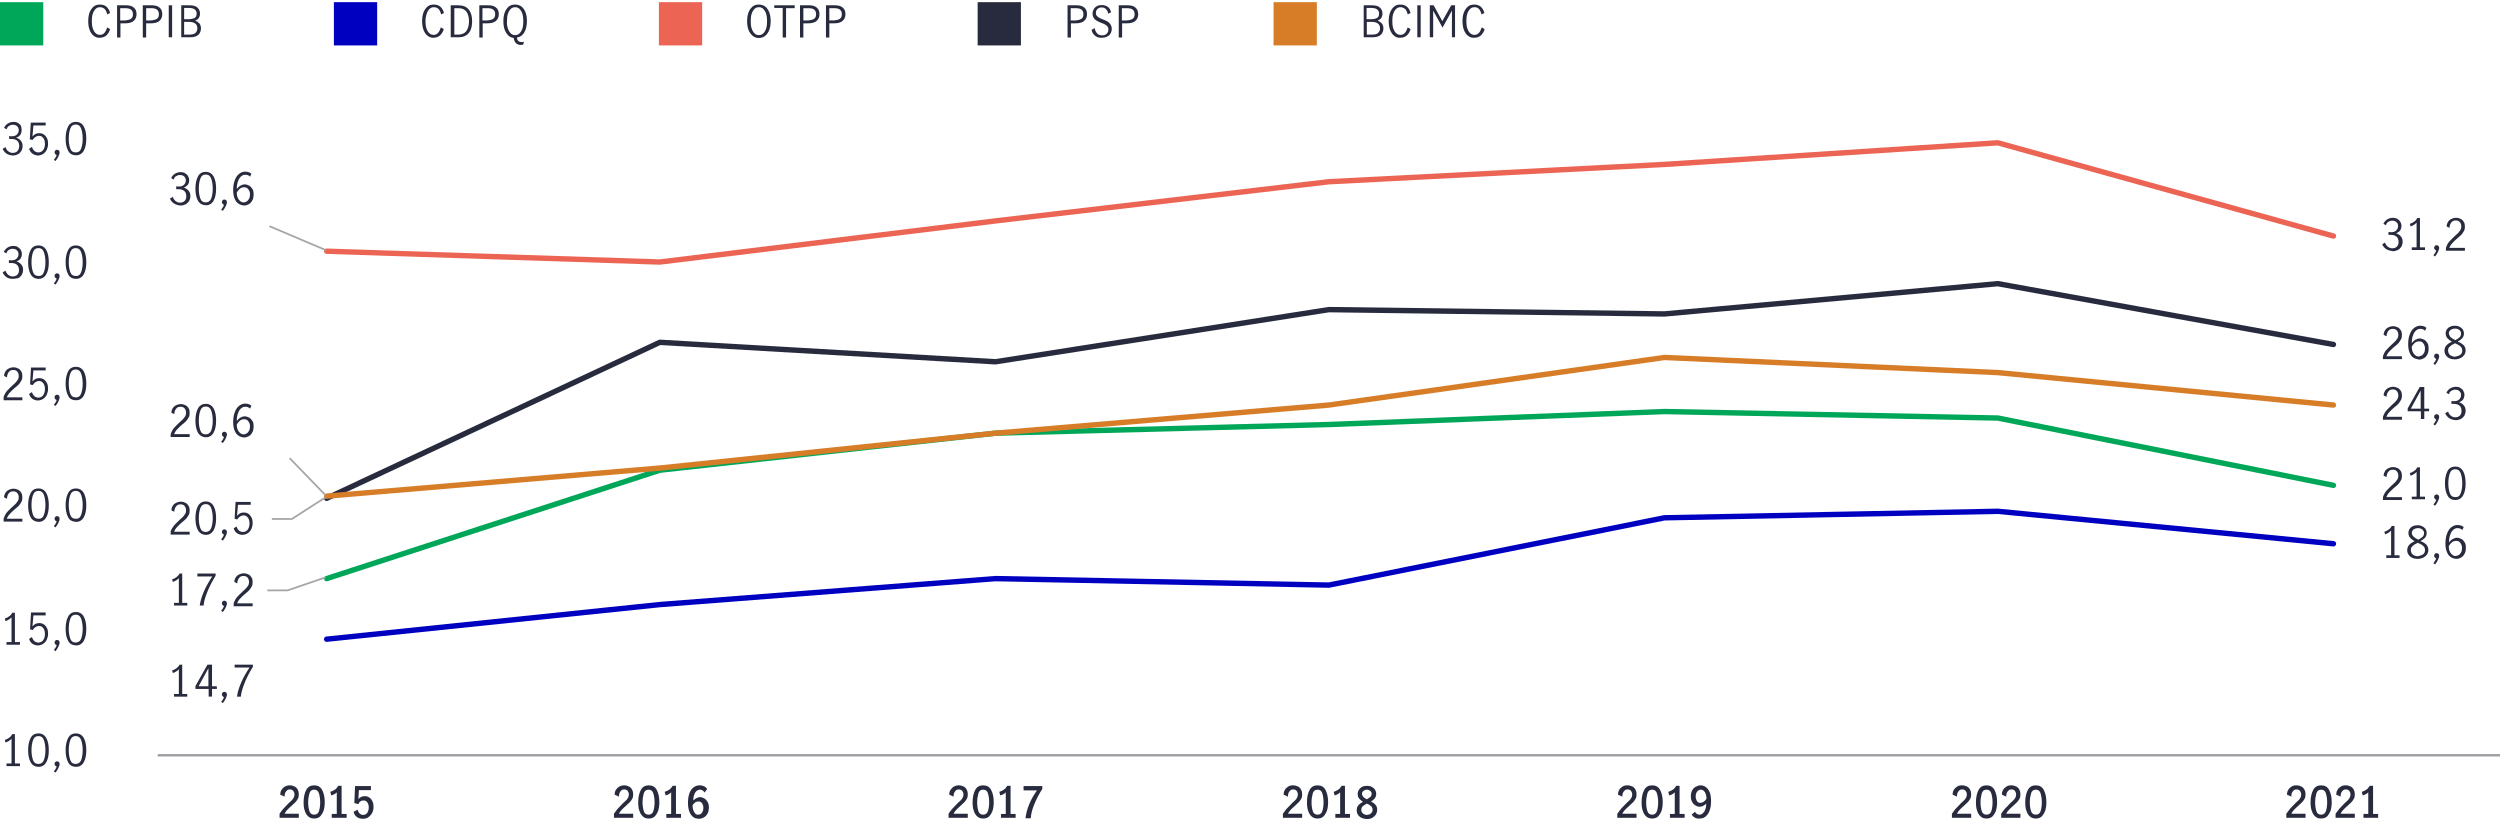<?xml version="1.0" encoding="utf-8"?>
<!-- Generator: Adobe Illustrator 25.2.3, SVG Export Plug-In . SVG Version: 6.00 Build 0)  -->
<svg version="1.1" id="Layer_1" xmlns="http://www.w3.org/2000/svg" xmlns:xlink="http://www.w3.org/1999/xlink" x="0px" y="0px"
	 viewBox="0 0 1040 347.8" style="enable-background:new 0 0 1040 347.8;" xml:space="preserve">
<style type="text/css">
	.st0{fill:#282B3E;}
	.st1{fill:#0000C1;}
	.st2{fill:#00A758;}
	.st3{fill:none;stroke:#9D9FA2;stroke-linejoin:round;stroke-miterlimit:10;}
	.st4{fill:none;stroke:#00A758;stroke-width:2.25;stroke-linecap:round;stroke-linejoin:round;stroke-miterlimit:10;}
	.st5{fill:none;stroke:#0000C1;stroke-width:2.25;stroke-linecap:round;stroke-linejoin:round;stroke-miterlimit:10;}
	.st6{fill:none;stroke:#EC6453;stroke-width:2.25;stroke-linecap:round;stroke-linejoin:round;stroke-miterlimit:10;}
	.st7{fill:none;stroke:#282B3E;stroke-width:2.25;stroke-linecap:round;stroke-linejoin:round;stroke-miterlimit:10;}
	.st8{fill:none;stroke:#D77D28;stroke-width:2.25;stroke-linecap:round;stroke-linejoin:round;stroke-miterlimit:10;}
	.st9{fill:none;stroke:#A6A6A6;stroke-width:0.75;stroke-linejoin:round;stroke-miterlimit:10;}
	.st10{fill:#EC6453;}
	.st11{fill:#D77D28;}
	.st12{fill:#0000C1;stroke:#FFFFFF;stroke-miterlimit:10;}
	.st13{fill:#00A758;stroke:#FFFFFF;stroke-miterlimit:10;}
	.st14{fill:none;stroke:#0000C1;stroke-width:3;stroke-linecap:round;stroke-linejoin:round;stroke-miterlimit:10;}
	.st15{fill:none;stroke:#00A758;stroke-width:3;stroke-linecap:round;stroke-linejoin:round;stroke-miterlimit:10;}
	.st16{fill:none;stroke:#00A758;stroke-width:3;stroke-miterlimit:10;}
	.st17{fill:#FFFFFF;}
	.st18{fill:#606060;}
</style>
<g>
	<g>
		<g>
			<g>
				<g>
					<path class="st0" d="M4.8,317.6v-10.3c-0.6,0.7-1.4,1.2-2.5,1.6L2,307.8c0.7-0.2,1.3-0.5,1.8-0.9c0.6-0.4,1-0.9,1.3-1.5h1.1
						v12.2h2.1v1.1H2.7v-1.1H4.8z"/>
					<path class="st0" d="M12.7,317c-0.7-1.3-1-3-1-4.9c0-2,0.3-3.6,1-5s1.8-2,3.3-2c1.5,0,2.6,0.7,3.3,2c0.7,1.3,1,3,1,5
						c0,2-0.3,3.6-1,4.9c-0.7,1.3-1.8,2-3.2,2C14.5,319,13.4,318.3,12.7,317z M18.3,316.1c0.4-1.2,0.6-2.5,0.6-4
						c0-1.5-0.2-2.9-0.6-4.1c-0.4-1.2-1.2-1.8-2.3-1.8c-1.1,0-1.9,0.6-2.3,1.8c-0.4,1.2-0.6,2.5-0.6,4.1c0,1.5,0.2,2.8,0.6,4
						c0.4,1.2,1.2,1.7,2.3,1.7C17.1,317.8,17.9,317.2,18.3,316.1z"/>
					<path class="st0" d="M23.6,318.9c-0.3-0.1-0.5-0.2-0.6-0.4c-0.2-0.2-0.3-0.4-0.3-0.7c0-0.3,0.1-0.6,0.3-0.8
						c0.2-0.2,0.4-0.3,0.7-0.3c0.3,0,0.6,0.1,0.8,0.3s0.3,0.5,0.3,0.8c0,0.5-0.2,1-0.5,1.7c-0.3,0.6-0.7,1.3-1.2,1.9l-0.7-0.5
						C23,320.2,23.4,319.5,23.6,318.9z"/>
					<path class="st0" d="M28.3,317c-0.7-1.3-1-3-1-4.9c0-2,0.3-3.6,1-5s1.8-2,3.3-2c1.5,0,2.6,0.7,3.3,2c0.7,1.3,1,3,1,5
						c0,2-0.3,3.6-1,4.9c-0.7,1.3-1.8,2-3.2,2C30,319,28.9,318.3,28.3,317z M33.8,316.1c0.4-1.2,0.6-2.5,0.6-4
						c0-1.5-0.2-2.9-0.6-4.1c-0.4-1.2-1.2-1.8-2.3-1.8c-1.1,0-1.9,0.6-2.3,1.8c-0.4,1.2-0.6,2.5-0.6,4.1c0,1.5,0.2,2.8,0.6,4
						c0.4,1.2,1.2,1.7,2.3,1.7C32.6,317.8,33.4,317.2,33.8,316.1z"/>
				</g>
			</g>
		</g>
		<g>
			<g>
				<g>
					<path class="st0" d="M4.8,267.1v-10.3c-0.6,0.7-1.4,1.2-2.5,1.6L2,257.3c0.7-0.2,1.3-0.5,1.8-0.9c0.6-0.4,1-0.9,1.3-1.5h1.1
						v12.2h2.1v1.1H2.7v-1.1H4.8z"/>
					<path class="st0" d="M13.5,267.8c-0.7-0.5-1.1-1.1-1.4-2l1.2-0.8c0.2,0.7,0.5,1.2,1,1.7c0.5,0.4,1,0.6,1.7,0.6
						c0.6,0,1.1-0.2,1.5-0.5s0.7-0.8,0.9-1.3s0.3-1.1,0.3-1.7c0-0.7-0.1-1.3-0.3-1.8c-0.2-0.5-0.5-0.9-0.9-1.2
						c-0.4-0.3-0.8-0.4-1.3-0.4c-0.5,0-1,0.2-1.5,0.5c-0.4,0.3-0.8,0.7-1.1,1.2l-1.1-0.3l0.4-7H19v1.2h-5.1l-0.4,4.6
						c0.8-1,1.7-1.4,2.8-1.4c0.8,0,1.5,0.2,2,0.6c0.6,0.4,1,1,1.3,1.6c0.3,0.7,0.4,1.4,0.4,2.2c0,0.9-0.2,1.7-0.5,2.4
						c-0.3,0.7-0.8,1.3-1.5,1.8c-0.6,0.4-1.4,0.7-2.3,0.7C14.9,268.5,14.1,268.2,13.5,267.8z"/>
					<path class="st0" d="M23.6,268.4c-0.3-0.1-0.5-0.2-0.6-0.4c-0.2-0.2-0.3-0.4-0.3-0.7c0-0.3,0.1-0.6,0.3-0.8
						c0.2-0.2,0.4-0.3,0.7-0.3c0.3,0,0.6,0.1,0.8,0.3s0.3,0.5,0.3,0.8c0,0.5-0.2,1-0.5,1.7c-0.3,0.6-0.7,1.3-1.2,1.9l-0.7-0.5
						C23,269.7,23.4,269,23.6,268.4z"/>
					<path class="st0" d="M28.3,266.5c-0.7-1.3-1-3-1-4.9c0-2,0.3-3.6,1-5s1.8-2,3.3-2c1.5,0,2.6,0.7,3.3,2c0.7,1.3,1,3,1,5
						c0,2-0.3,3.6-1,4.9c-0.7,1.3-1.8,2-3.2,2C30,268.4,28.9,267.8,28.3,266.5z M33.8,265.6c0.4-1.2,0.6-2.5,0.6-4
						c0-1.5-0.2-2.9-0.6-4.1c-0.4-1.2-1.2-1.8-2.3-1.8c-1.1,0-1.9,0.6-2.3,1.8c-0.4,1.2-0.6,2.5-0.6,4.1c0,1.5,0.2,2.8,0.6,4
						c0.4,1.2,1.2,1.7,2.3,1.7C32.6,267.3,33.4,266.7,33.8,265.6z"/>
				</g>
			</g>
		</g>
		<g>
			<g>
				<g>
					<path class="st0" d="M2.9,213.1c0.6-0.7,1.4-1.4,2.3-2.3c0.6-0.5,1.1-1,1.4-1.3c0.3-0.4,0.6-0.8,0.9-1.2
						c0.2-0.4,0.3-0.9,0.3-1.4c0-0.7-0.2-1.3-0.6-1.8c-0.4-0.5-1-0.7-1.7-0.7c-0.5,0-1,0.1-1.4,0.4s-0.7,0.7-0.9,1.2
						c-0.2,0.5-0.3,1-0.3,1.5l-1.2-0.6c0-0.7,0.2-1.3,0.5-1.8s0.8-1,1.4-1.3c0.6-0.3,1.3-0.5,2-0.5c0.8,0,1.4,0.2,2,0.5
						c0.6,0.3,1,0.8,1.3,1.3s0.4,1.2,0.4,1.9c0,0.7-0.1,1.3-0.4,1.8c-0.3,0.5-0.6,1-1,1.5s-1,0.9-1.7,1.5c-0.9,0.7-1.5,1.4-2.1,2
						s-1,1.3-1.3,2h6.5v1.2H1.5v-1.2C1.9,214.6,2.3,213.8,2.9,213.1z"/>
					<path class="st0" d="M12.7,215.1c-0.7-1.3-1-3-1-4.9c0-2,0.3-3.6,1-5s1.8-2,3.3-2c1.5,0,2.6,0.7,3.3,2c0.7,1.3,1,3,1,5
						c0,2-0.3,3.6-1,4.9c-0.7,1.3-1.8,2-3.2,2C14.5,217,13.4,216.4,12.7,215.1z M18.3,214.1c0.4-1.2,0.6-2.5,0.6-4
						c0-1.5-0.2-2.9-0.6-4.1c-0.4-1.2-1.2-1.8-2.3-1.8c-1.1,0-1.9,0.6-2.3,1.8c-0.4,1.2-0.6,2.5-0.6,4.1c0,1.5,0.2,2.8,0.6,4
						c0.4,1.2,1.2,1.7,2.3,1.7C17.1,215.9,17.9,215.3,18.3,214.1z"/>
					<path class="st0" d="M23.6,216.9c-0.3-0.1-0.5-0.2-0.6-0.4c-0.2-0.2-0.3-0.4-0.3-0.7c0-0.3,0.1-0.6,0.3-0.8
						c0.2-0.2,0.4-0.3,0.7-0.3c0.3,0,0.6,0.1,0.8,0.3s0.3,0.5,0.3,0.8c0,0.5-0.2,1-0.5,1.7c-0.3,0.6-0.7,1.3-1.2,1.9l-0.7-0.5
						C23,218.2,23.4,217.5,23.6,216.9z"/>
					<path class="st0" d="M28.3,215.1c-0.7-1.3-1-3-1-4.9c0-2,0.3-3.6,1-5s1.8-2,3.3-2c1.5,0,2.6,0.7,3.3,2c0.7,1.3,1,3,1,5
						c0,2-0.3,3.6-1,4.9c-0.7,1.3-1.8,2-3.2,2C30,217,28.9,216.4,28.3,215.1z M33.8,214.1c0.4-1.2,0.6-2.5,0.6-4
						c0-1.5-0.2-2.9-0.6-4.1c-0.4-1.2-1.2-1.8-2.3-1.8c-1.1,0-1.9,0.6-2.3,1.8c-0.4,1.2-0.6,2.5-0.6,4.1c0,1.5,0.2,2.8,0.6,4
						c0.4,1.2,1.2,1.7,2.3,1.7C32.6,215.9,33.4,215.3,33.8,214.1z"/>
				</g>
			</g>
		</g>
		<g>
			<g>
				<g>
					<path class="st0" d="M2.9,162.6c0.6-0.7,1.4-1.4,2.3-2.3c0.6-0.5,1.1-1,1.4-1.3c0.3-0.4,0.6-0.8,0.9-1.2
						c0.2-0.4,0.3-0.9,0.3-1.4c0-0.7-0.2-1.3-0.6-1.8c-0.4-0.5-1-0.7-1.7-0.7c-0.5,0-1,0.1-1.4,0.4s-0.7,0.7-0.9,1.2
						c-0.2,0.5-0.3,1-0.3,1.5l-1.2-0.6c0-0.7,0.2-1.3,0.5-1.8s0.8-1,1.4-1.3c0.6-0.3,1.3-0.5,2-0.5c0.8,0,1.4,0.2,2,0.5
						c0.6,0.3,1,0.8,1.3,1.3s0.4,1.2,0.4,1.9c0,0.7-0.1,1.3-0.4,1.8c-0.3,0.5-0.6,1-1,1.5s-1,0.9-1.7,1.5c-0.9,0.7-1.5,1.4-2.1,2
						s-1,1.3-1.3,2h6.5v1.2H1.5V165C1.9,164.1,2.3,163.3,2.9,162.6z"/>
					<path class="st0" d="M13.5,165.9c-0.7-0.5-1.1-1.1-1.4-2l1.2-0.8c0.2,0.7,0.5,1.2,1,1.7c0.5,0.4,1,0.6,1.7,0.6
						c0.6,0,1.1-0.2,1.5-0.5s0.7-0.8,0.9-1.3s0.3-1.1,0.3-1.7c0-0.7-0.1-1.3-0.3-1.8c-0.2-0.5-0.5-0.9-0.9-1.2
						c-0.4-0.3-0.8-0.4-1.3-0.4c-0.5,0-1,0.2-1.5,0.5c-0.4,0.3-0.8,0.7-1.1,1.2l-1.1-0.3l0.4-7H19v1.2h-5.1l-0.4,4.6
						c0.8-1,1.7-1.4,2.8-1.4c0.8,0,1.5,0.2,2,0.6c0.6,0.4,1,1,1.3,1.6c0.3,0.7,0.4,1.4,0.4,2.2c0,0.9-0.2,1.7-0.5,2.4
						c-0.3,0.7-0.8,1.3-1.5,1.8c-0.6,0.4-1.4,0.7-2.3,0.7C14.9,166.6,14.1,166.3,13.5,165.9z"/>
					<path class="st0" d="M23.6,166.4c-0.3-0.1-0.5-0.2-0.6-0.4c-0.2-0.2-0.3-0.4-0.3-0.7c0-0.3,0.1-0.6,0.3-0.8
						c0.2-0.2,0.4-0.3,0.7-0.3c0.3,0,0.6,0.1,0.8,0.3s0.3,0.5,0.3,0.8c0,0.5-0.2,1-0.5,1.7c-0.3,0.6-0.7,1.3-1.2,1.9l-0.7-0.5
						C23,167.7,23.4,167,23.6,166.4z"/>
					<path class="st0" d="M28.3,164.5c-0.7-1.3-1-3-1-4.9c0-2,0.3-3.6,1-5s1.8-2,3.3-2c1.5,0,2.6,0.7,3.3,2c0.7,1.3,1,3,1,5
						c0,2-0.3,3.6-1,4.9c-0.7,1.3-1.8,2-3.2,2C30,166.5,28.9,165.9,28.3,164.5z M33.8,163.6c0.4-1.2,0.6-2.5,0.6-4
						c0-1.5-0.2-2.9-0.6-4.1c-0.4-1.2-1.2-1.8-2.3-1.8c-1.1,0-1.9,0.6-2.3,1.8c-0.4,1.2-0.6,2.5-0.6,4.1c0,1.5,0.2,2.8,0.6,4
						c0.4,1.2,1.2,1.7,2.3,1.7C32.6,165.4,33.4,164.8,33.8,163.6z"/>
				</g>
			</g>
		</g>
		<g>
			<g>
				<g>
					<path class="st0" d="M2.7,115.3c-0.7-0.5-1.3-1.2-1.6-2l1.2-0.7c0.2,0.7,0.6,1.3,1.1,1.7c0.5,0.4,1.1,0.7,1.8,0.7
						c0.8,0,1.5-0.2,2-0.7c0.5-0.5,0.7-1.1,0.7-1.9c0-1.1-0.3-1.8-0.9-2.3c-0.6-0.5-1.4-0.7-2.5-0.7c-0.3,0-0.6,0-0.8,0v-1.2
						c0.3,0,0.6,0.1,1,0.1c0.9,0,1.7-0.2,2.2-0.7s0.8-1.1,0.8-1.8c0-0.7-0.2-1.3-0.7-1.7c-0.4-0.4-1-0.6-1.8-0.6
						c-0.6,0-1.1,0.2-1.6,0.5s-0.8,0.8-0.9,1.4l-1.1-0.6c0.3-0.7,0.8-1.3,1.5-1.8c0.7-0.4,1.5-0.7,2.4-0.7c0.7,0,1.3,0.1,1.8,0.4
						c0.5,0.3,1,0.7,1.3,1.2c0.3,0.5,0.5,1.1,0.5,1.7c0,0.8-0.2,1.4-0.5,1.9s-0.9,0.9-1.7,1.3c0.9,0.2,1.5,0.7,2,1.3
						s0.7,1.3,0.7,2.1c0,0.8-0.2,1.5-0.5,2.1c-0.4,0.6-0.9,1.1-1.5,1.4C6.7,115.9,6,116,5.2,116C4.3,116,3.5,115.8,2.7,115.3z"/>
					<path class="st0" d="M12.7,114c-0.7-1.3-1-3-1-4.9c0-2,0.3-3.6,1-5s1.8-2,3.3-2c1.5,0,2.6,0.7,3.3,2c0.7,1.3,1,3,1,5
						c0,2-0.3,3.6-1,4.9c-0.7,1.3-1.8,2-3.2,2C14.5,116,13.4,115.3,12.7,114z M18.3,113.1c0.4-1.2,0.6-2.5,0.6-4
						c0-1.5-0.2-2.9-0.6-4.1c-0.4-1.2-1.2-1.8-2.3-1.8c-1.1,0-1.9,0.6-2.3,1.8c-0.4,1.2-0.6,2.5-0.6,4.1c0,1.5,0.2,2.8,0.6,4
						c0.4,1.2,1.2,1.7,2.3,1.7C17.1,114.9,17.9,114.3,18.3,113.1z"/>
					<path class="st0" d="M23.6,115.9c-0.3-0.1-0.5-0.2-0.6-0.4c-0.2-0.2-0.3-0.4-0.3-0.7c0-0.3,0.1-0.6,0.3-0.8
						c0.2-0.2,0.4-0.3,0.7-0.3c0.3,0,0.6,0.1,0.8,0.3s0.3,0.5,0.3,0.8c0,0.5-0.2,1-0.5,1.7c-0.3,0.6-0.7,1.3-1.2,1.9l-0.7-0.5
						C23,117.2,23.4,116.5,23.6,115.9z"/>
					<path class="st0" d="M28.3,114c-0.7-1.3-1-3-1-4.9c0-2,0.3-3.6,1-5s1.8-2,3.3-2c1.5,0,2.6,0.7,3.3,2c0.7,1.3,1,3,1,5
						c0,2-0.3,3.6-1,4.9c-0.7,1.3-1.8,2-3.2,2C30,116,28.9,115.3,28.3,114z M33.8,113.1c0.4-1.2,0.6-2.5,0.6-4
						c0-1.5-0.2-2.9-0.6-4.1c-0.4-1.2-1.2-1.8-2.3-1.8c-1.1,0-1.9,0.6-2.3,1.8c-0.4,1.2-0.6,2.5-0.6,4.1c0,1.5,0.2,2.8,0.6,4
						c0.4,1.2,1.2,1.7,2.3,1.7C32.6,114.9,33.4,114.3,33.8,113.1z"/>
				</g>
			</g>
		</g>
		<g>
			<g>
				<g>
					<path class="st0" d="M2.7,63.9c-0.7-0.5-1.3-1.2-1.6-2l1.2-0.7c0.2,0.7,0.6,1.3,1.1,1.7c0.5,0.4,1.1,0.7,1.8,0.7
						c0.8,0,1.5-0.2,2-0.7C7.7,62.3,8,61.6,8,60.8c0-1.1-0.3-1.8-0.9-2.3c-0.6-0.5-1.4-0.7-2.5-0.7c-0.3,0-0.6,0-0.8,0v-1.2
						c0.3,0,0.6,0.1,1,0.1c0.9,0,1.7-0.2,2.2-0.7s0.8-1.1,0.8-1.8c0-0.7-0.2-1.3-0.7-1.7c-0.4-0.4-1-0.6-1.8-0.6
						c-0.6,0-1.1,0.2-1.6,0.5s-0.8,0.8-0.9,1.4l-1.1-0.6c0.3-0.7,0.8-1.3,1.5-1.8c0.7-0.4,1.5-0.7,2.4-0.7c0.7,0,1.3,0.1,1.8,0.4
						c0.5,0.3,1,0.7,1.3,1.2C8.9,52.9,9,53.5,9,54.1c0,0.8-0.2,1.4-0.5,1.9S7.6,57,6.7,57.3c0.9,0.2,1.5,0.7,2,1.3s0.7,1.3,0.7,2.1
						c0,0.8-0.2,1.5-0.5,2.1c-0.4,0.6-0.9,1.1-1.5,1.4c-0.6,0.3-1.3,0.5-2.1,0.5C4.3,64.6,3.5,64.4,2.7,63.9z"/>
					<path class="st0" d="M13.5,63.9c-0.7-0.5-1.1-1.1-1.4-2l1.2-0.8c0.2,0.7,0.5,1.2,1,1.7c0.5,0.4,1,0.6,1.7,0.6
						c0.6,0,1.1-0.2,1.5-0.5s0.7-0.8,0.9-1.3s0.3-1.1,0.3-1.7c0-0.7-0.1-1.3-0.3-1.8c-0.2-0.5-0.5-0.9-0.9-1.2
						c-0.4-0.3-0.8-0.4-1.3-0.4c-0.5,0-1,0.2-1.5,0.5c-0.4,0.3-0.8,0.7-1.1,1.2L12.4,58l0.4-7H19v1.2h-5.1l-0.4,4.6
						c0.8-1,1.7-1.4,2.8-1.4c0.8,0,1.5,0.2,2,0.6c0.6,0.4,1,1,1.3,1.6c0.3,0.7,0.4,1.4,0.4,2.2c0,0.9-0.2,1.7-0.5,2.4
						c-0.3,0.7-0.8,1.3-1.5,1.8c-0.6,0.4-1.4,0.7-2.3,0.7C14.9,64.6,14.1,64.4,13.5,63.9z"/>
					<path class="st0" d="M23.6,64.5c-0.3-0.1-0.5-0.2-0.6-0.4c-0.2-0.2-0.3-0.4-0.3-0.7c0-0.3,0.1-0.6,0.3-0.8
						c0.2-0.2,0.4-0.3,0.7-0.3c0.3,0,0.6,0.1,0.8,0.3s0.3,0.5,0.3,0.8c0,0.5-0.2,1-0.5,1.7c-0.3,0.6-0.7,1.3-1.2,1.9l-0.7-0.5
						C23,65.8,23.4,65.1,23.6,64.5z"/>
					<path class="st0" d="M28.3,62.6c-0.7-1.3-1-3-1-4.9c0-2,0.3-3.6,1-5s1.8-2,3.3-2c1.5,0,2.6,0.7,3.3,2c0.7,1.3,1,3,1,5
						c0,2-0.3,3.6-1,4.9c-0.7,1.3-1.8,2-3.2,2C30,64.6,28.9,63.9,28.3,62.6z M33.8,61.7c0.4-1.2,0.6-2.5,0.6-4
						c0-1.5-0.2-2.9-0.6-4.1c-0.4-1.2-1.2-1.8-2.3-1.8c-1.1,0-1.9,0.6-2.3,1.8c-0.4,1.2-0.6,2.5-0.6,4.1c0,1.5,0.2,2.8,0.6,4
						c0.4,1.2,1.2,1.7,2.3,1.7C32.6,63.4,33.4,62.9,33.8,61.7z"/>
				</g>
			</g>
		</g>
	</g>
	<g>
		<line class="st3" x1="65.6" y1="314.2" x2="1040" y2="314.2"/>
	</g>
	<g>
		<polyline class="st4" points="135.9,240.7 274.5,195.6 414.1,180.2 552.8,176.6 692.4,171.2 831.1,173.9 970.7,201.9 		"/>
	</g>
	<g>
		<polyline class="st5" points="135.9,265.9 274.5,251.5 414.1,240.7 552.8,243.4 692.4,215.4 831.1,212.7 970.7,226.2 		"/>
	</g>
	<g>
		<polyline class="st6" points="135.9,104.5 274.5,109 414.1,91.9 552.8,75.6 692.4,68.4 831.1,59.4 970.7,98.2 		"/>
	</g>
	<g>
		<polyline class="st7" points="135.9,207.3 274.5,142.4 414.1,150.5 552.8,128.8 692.4,130.6 831.1,118 970.7,143.3 		"/>
	</g>
	<g>
		<polyline class="st8" points="135.9,206.4 274.5,194.7 414.1,180.2 552.8,168.5 692.4,148.7 831.1,155 970.7,168.5 		"/>
	</g>
	<g>
		<polyline class="st9" points="135.4,240.2 119.6,245.6 111.2,245.6 		"/>
	</g>
	<g>
		<g>
			<g>
				<path class="st0" d="M74.4,250.8v-10.3c-0.6,0.7-1.4,1.2-2.5,1.6l-0.3-1.1c0.7-0.2,1.3-0.5,1.8-0.9s1-0.9,1.3-1.5h1.1v12.2h2.1
					v1.1h-5.5v-1.1H74.4z"/>
				<path class="st0" d="M84.8,246.1c0.9-2.1,2.1-4.2,3.5-6.3h-6.2v-1.2h7.6v0.9c-1.3,2.1-2.5,4.3-3.4,6.6c-0.9,2.2-1.5,4.2-1.6,5.8
					h-1.6C83.3,250.2,83.9,248.2,84.8,246.1z"/>
				<path class="st0" d="M93.2,252.1c-0.3-0.1-0.5-0.2-0.6-0.4c-0.2-0.2-0.3-0.4-0.3-0.7c0-0.3,0.1-0.6,0.3-0.8
					c0.2-0.2,0.4-0.3,0.7-0.3c0.3,0,0.6,0.1,0.8,0.3s0.3,0.5,0.3,0.8c0,0.5-0.2,1-0.5,1.7c-0.3,0.6-0.7,1.3-1.2,1.9l-0.7-0.5
					C92.6,253.4,93,252.7,93.2,252.1z"/>
				<path class="st0" d="M98.7,248.3c0.6-0.7,1.4-1.4,2.3-2.3c0.6-0.5,1.1-1,1.4-1.3c0.3-0.4,0.6-0.8,0.9-1.2
					c0.2-0.4,0.3-0.9,0.3-1.4c0-0.7-0.2-1.3-0.6-1.8s-1-0.7-1.7-0.7c-0.5,0-1,0.1-1.4,0.4c-0.4,0.3-0.7,0.7-0.9,1.2
					c-0.2,0.5-0.3,1-0.3,1.5l-1.2-0.6c0-0.7,0.2-1.3,0.5-1.8s0.8-1,1.4-1.3c0.6-0.3,1.3-0.5,2-0.5c0.8,0,1.4,0.2,2,0.5
					c0.6,0.3,1,0.8,1.3,1.3s0.4,1.2,0.4,1.9c0,0.7-0.1,1.3-0.4,1.8c-0.3,0.5-0.6,1-1,1.5s-1,0.9-1.7,1.5c-0.9,0.7-1.5,1.4-2.1,2
					s-1,1.3-1.3,2h6.5v1.2h-7.9v-1.2C97.6,249.8,98.1,249,98.7,248.3z"/>
			</g>
		</g>
	</g>
	<g>
		<g>
			<g>
				<path class="st0" d="M992.8,204.1c0.6-0.7,1.4-1.4,2.3-2.3c0.6-0.5,1.1-1,1.4-1.3c0.3-0.4,0.6-0.8,0.9-1.2
					c0.2-0.4,0.3-0.9,0.3-1.4c0-0.7-0.2-1.3-0.6-1.8c-0.4-0.5-1-0.7-1.7-0.7c-0.5,0-1,0.1-1.4,0.4s-0.7,0.7-0.9,1.2
					c-0.2,0.5-0.3,1-0.3,1.5l-1.2-0.6c0-0.7,0.2-1.3,0.5-1.8s0.8-1,1.4-1.3c0.6-0.3,1.3-0.5,2-0.5c0.8,0,1.4,0.2,2,0.5
					c0.6,0.3,1,0.8,1.3,1.3s0.4,1.2,0.4,1.9c0,0.7-0.1,1.3-0.4,1.8c-0.3,0.5-0.6,1-1,1.5s-1,0.9-1.7,1.5c-0.9,0.7-1.5,1.4-2.1,2
					s-1,1.3-1.3,2h6.5v1.2h-7.9v-1.2C991.7,205.6,992.2,204.8,992.8,204.1z"/>
				<path class="st0" d="M1005.3,206.6v-10.3c-0.6,0.7-1.4,1.2-2.5,1.6l-0.3-1.1c0.7-0.2,1.3-0.5,1.8-0.9c0.6-0.4,1-0.9,1.3-1.5h1.1
					v12.2h2.1v1.1h-5.5v-1.1H1005.3z"/>
				<path class="st0" d="M1013.5,207.9c-0.3-0.1-0.5-0.2-0.6-0.4c-0.2-0.2-0.3-0.4-0.3-0.7c0-0.3,0.1-0.6,0.3-0.8
					c0.2-0.2,0.4-0.3,0.7-0.3c0.3,0,0.6,0.1,0.8,0.3s0.3,0.5,0.3,0.8c0,0.5-0.2,1-0.5,1.7c-0.3,0.6-0.7,1.3-1.2,1.9l-0.7-0.5
					C1012.9,209.2,1013.3,208.5,1013.5,207.9z"/>
				<path class="st0" d="M1018.1,206c-0.7-1.3-1-3-1-4.9c0-2,0.3-3.6,1-5s1.8-2,3.3-2c1.5,0,2.6,0.7,3.3,2c0.7,1.3,1,3,1,5
					c0,2-0.3,3.6-1,4.9c-0.7,1.3-1.8,2-3.2,2C1019.9,208,1018.8,207.4,1018.1,206z M1023.7,205.1c0.4-1.2,0.6-2.5,0.6-4
					c0-1.5-0.2-2.9-0.6-4.1c-0.4-1.2-1.2-1.8-2.3-1.8c-1.1,0-1.9,0.6-2.3,1.8c-0.4,1.2-0.6,2.5-0.6,4.1c0,1.5,0.2,2.8,0.6,4
					c0.4,1.2,1.2,1.7,2.3,1.7C1022.5,206.9,1023.3,206.3,1023.7,205.1z"/>
			</g>
		</g>
	</g>
	<g>
		<g>
			<g>
				<path class="st0" d="M74.4,288.7v-10.3c-0.6,0.7-1.4,1.2-2.5,1.6l-0.3-1.1c0.7-0.2,1.3-0.5,1.8-0.9s1-0.9,1.3-1.5h1.1v12.2h2.1
					v1.1h-5.5v-1.1H74.4z"/>
				<path class="st0" d="M86.7,286.6h-5.4v-1.2l5-8.9h1.9v9h2v1.1h-2v3.2h-1.4V286.6z M86.7,285.5V278h0l-4.1,7.5H86.7z"/>
				<path class="st0" d="M93.2,290c-0.3-0.1-0.5-0.2-0.6-0.4c-0.2-0.2-0.3-0.4-0.3-0.7c0-0.3,0.1-0.6,0.3-0.8
					c0.2-0.2,0.4-0.3,0.7-0.3c0.3,0,0.6,0.1,0.8,0.3s0.3,0.5,0.3,0.8c0,0.5-0.2,1-0.5,1.7c-0.3,0.6-0.7,1.3-1.2,1.9l-0.7-0.5
					C92.6,291.3,93,290.6,93.2,290z"/>
				<path class="st0" d="M100.3,284c0.9-2.1,2.1-4.2,3.5-6.3h-6.2v-1.2h7.6v0.9c-1.3,2.1-2.5,4.3-3.4,6.6s-1.5,4.2-1.6,5.8h-1.6
					C98.8,288,99.4,286.1,100.3,284z"/>
			</g>
		</g>
	</g>
	<g>
		<g>
			<g>
				<path class="st0" d="M994.7,231v-10.3c-0.6,0.7-1.4,1.2-2.5,1.6l-0.3-1.1c0.7-0.2,1.3-0.5,1.8-0.9c0.6-0.4,1-0.9,1.3-1.5h1.1
					V231h2.1v1.1h-5.5V231H994.7z"/>
				<path class="st0" d="M1009.4,226.6c0.5,0.6,0.8,1.3,0.8,2.2c0,0.7-0.2,1.3-0.6,1.9c-0.4,0.5-0.9,1-1.6,1.3s-1.4,0.5-2.2,0.5
					c-0.8,0-1.5-0.1-2.2-0.4c-0.7-0.3-1.2-0.7-1.6-1.3c-0.4-0.5-0.6-1.2-0.6-1.9c0-0.9,0.3-1.6,0.8-2.2c0.5-0.6,1.3-1.1,2.3-1.6
					c-0.8-0.4-1.4-0.9-1.9-1.4c-0.4-0.5-0.7-1.2-0.7-2c0-0.6,0.2-1.2,0.5-1.7c0.4-0.5,0.8-0.9,1.4-1.1c0.6-0.3,1.2-0.4,1.9-0.4
					c0.7,0,1.3,0.1,1.9,0.4c0.6,0.3,1,0.6,1.4,1.1c0.3,0.5,0.5,1.1,0.5,1.7c0,0.8-0.2,1.4-0.7,2c-0.5,0.5-1.1,1-1.9,1.4
					C1008.1,225.5,1008.9,226.1,1009.4,226.6z M1008,230.6c0.6-0.4,0.8-1.1,0.8-1.8c0-0.5-0.1-0.9-0.4-1.3c-0.3-0.4-0.6-0.7-1-0.9
					s-0.9-0.5-1.6-0.8c-0.6,0.3-1.1,0.6-1.5,0.8c-0.4,0.3-0.7,0.6-1,0.9c-0.3,0.4-0.4,0.8-0.4,1.3c0,0.8,0.3,1.4,0.8,1.9
					c0.6,0.4,1.3,0.7,2.1,0.7C1006.7,231.2,1007.4,231,1008,230.6z M1004.1,223.3c0.4,0.4,1.1,0.8,1.9,1.2c0.8-0.4,1.4-0.8,1.8-1.2
					c0.4-0.4,0.6-0.9,0.6-1.5c0-0.6-0.2-1.1-0.7-1.5s-1-0.6-1.8-0.6c-0.7,0-1.3,0.2-1.8,0.5c-0.5,0.4-0.8,0.9-0.8,1.5
					C1003.4,222.4,1003.6,222.9,1004.1,223.3z"/>
				<path class="st0" d="M1013.5,232.3c-0.3-0.1-0.5-0.2-0.6-0.4c-0.2-0.2-0.3-0.4-0.3-0.7c0-0.3,0.1-0.6,0.3-0.8
					c0.2-0.2,0.4-0.3,0.7-0.3c0.3,0,0.6,0.1,0.8,0.3s0.3,0.5,0.3,0.8c0,0.5-0.2,1-0.5,1.7c-0.3,0.6-0.7,1.3-1.2,1.9l-0.7-0.5
					C1012.8,233.6,1013.2,232.9,1013.5,232.3z"/>
				<path class="st0" d="M1019.5,231.7c-0.7-0.4-1.2-1.1-1.6-2.1c-0.4-0.9-0.6-2.1-0.6-3.5c0-1.6,0.2-3,0.7-4.2c0.4-1.1,1-2,1.8-2.6
					c0.8-0.6,1.6-0.9,2.5-0.9c0.5,0,1,0.1,1.4,0.2c0.5,0.1,0.8,0.4,1.2,0.7l-0.6,1.2c-0.5-0.6-1.2-0.8-2-0.8c-0.6,0-1.1,0.2-1.6,0.6
					c-0.5,0.4-1,1-1.3,1.9c-0.4,0.9-0.6,2-0.6,3.4c0.5-0.6,1-1.1,1.6-1.4s1.1-0.5,1.7-0.5c0.6,0,1.2,0.2,1.8,0.5
					c0.6,0.3,1,0.8,1.4,1.4c0.4,0.6,0.5,1.4,0.5,2.3c0,1.1-0.2,1.9-0.6,2.6c-0.4,0.7-0.9,1.2-1.5,1.5c-0.6,0.3-1.2,0.5-1.8,0.5
					C1020.8,232.4,1020.1,232.2,1019.5,231.7z M1022.8,230.9c0.4-0.2,0.7-0.6,1-1.1c0.3-0.5,0.4-1.1,0.4-1.9c0-0.5-0.1-1-0.3-1.4
					c-0.2-0.5-0.5-0.8-0.8-1.1c-0.4-0.3-0.8-0.4-1.3-0.4c-0.7,0-1.3,0.2-1.8,0.6c-0.5,0.4-1,1-1.3,1.6c0,1,0.2,1.8,0.5,2.4
					c0.3,0.6,0.7,1,1.1,1.3s0.8,0.4,1.3,0.4C1022,231.2,1022.4,231.1,1022.8,230.9z"/>
			</g>
		</g>
	</g>
	<g>
		<line class="st9" x1="135.4" y1="104" x2="112.1" y2="94.1"/>
	</g>
	<g>
		<g>
			<g>
				<path class="st0" d="M72.3,84.6c-0.7-0.5-1.3-1.2-1.6-2l1.2-0.7c0.2,0.7,0.6,1.3,1.1,1.7c0.5,0.4,1.1,0.7,1.8,0.7
					c0.8,0,1.5-0.2,2-0.7c0.5-0.5,0.7-1.1,0.7-1.9c0-1.1-0.3-1.8-0.9-2.3c-0.6-0.5-1.4-0.7-2.5-0.7c-0.3,0-0.6,0-0.8,0v-1.2
					c0.3,0,0.6,0.1,1,0.1c0.9,0,1.7-0.2,2.2-0.7c0.5-0.5,0.8-1.1,0.8-1.8c0-0.7-0.2-1.3-0.7-1.7c-0.4-0.4-1-0.6-1.8-0.6
					c-0.6,0-1.1,0.2-1.6,0.5s-0.8,0.8-0.9,1.4l-1.1-0.6c0.3-0.7,0.8-1.3,1.5-1.8c0.7-0.4,1.5-0.7,2.4-0.7c0.7,0,1.3,0.1,1.8,0.4
					c0.5,0.3,1,0.7,1.3,1.2c0.3,0.5,0.5,1.1,0.5,1.7c0,0.8-0.2,1.4-0.5,1.9c-0.4,0.5-0.9,0.9-1.7,1.3c0.9,0.2,1.5,0.7,2,1.3
					s0.7,1.3,0.7,2.1c0,0.8-0.2,1.5-0.5,2.1c-0.4,0.6-0.9,1.1-1.5,1.4s-1.3,0.5-2.1,0.5C73.9,85.4,73.1,85.1,72.3,84.6z"/>
				<path class="st0" d="M82.3,83.4c-0.7-1.3-1-3-1-4.9c0-2,0.3-3.6,1-5s1.8-2,3.3-2c1.5,0,2.6,0.7,3.3,2c0.7,1.3,1,3,1,5
					c0,2-0.3,3.6-1,4.9c-0.7,1.3-1.8,2-3.2,2C84.1,85.3,83,84.7,82.3,83.4z M87.9,82.5c0.4-1.2,0.6-2.5,0.6-4c0-1.5-0.2-2.9-0.6-4.1
					c-0.4-1.2-1.2-1.8-2.3-1.8c-1.1,0-1.9,0.6-2.3,1.8c-0.4,1.2-0.6,2.5-0.6,4.1c0,1.5,0.2,2.8,0.6,4c0.4,1.2,1.2,1.7,2.3,1.7
					C86.7,84.2,87.5,83.6,87.9,82.5z"/>
				<path class="st0" d="M93.2,85.2c-0.3-0.1-0.5-0.2-0.6-0.4c-0.2-0.2-0.3-0.4-0.3-0.7c0-0.3,0.1-0.6,0.3-0.8s0.4-0.3,0.7-0.3
					c0.3,0,0.6,0.1,0.8,0.3s0.3,0.5,0.3,0.8c0,0.5-0.2,1-0.5,1.7c-0.3,0.6-0.7,1.3-1.2,1.9L92,87.3C92.6,86.5,93,85.8,93.2,85.2z"/>
				<path class="st0" d="M99.2,84.7c-0.7-0.4-1.2-1.1-1.6-2.1c-0.4-0.9-0.6-2.1-0.6-3.5c0-1.6,0.2-3,0.7-4.2c0.4-1.1,1-2,1.8-2.6
					s1.6-0.9,2.5-0.9c0.5,0,1,0.1,1.4,0.2c0.4,0.1,0.8,0.4,1.2,0.7l-0.6,1.2c-0.5-0.6-1.2-0.8-2-0.8c-0.6,0-1.1,0.2-1.6,0.6
					s-1,1-1.3,1.9c-0.4,0.9-0.6,2-0.6,3.4c0.5-0.6,1-1.1,1.6-1.4c0.5-0.3,1.1-0.5,1.7-0.5c0.6,0,1.2,0.2,1.8,0.5
					c0.6,0.3,1,0.8,1.4,1.4c0.4,0.6,0.5,1.4,0.5,2.3c0,1.1-0.2,1.9-0.6,2.6c-0.4,0.7-0.9,1.2-1.5,1.5c-0.6,0.3-1.2,0.5-1.8,0.5
					C100.6,85.4,99.9,85.2,99.2,84.7z M102.6,83.8c0.4-0.2,0.7-0.6,1-1.1s0.4-1.1,0.4-1.9c0-0.5-0.1-1-0.3-1.4s-0.5-0.8-0.8-1.1
					c-0.4-0.3-0.8-0.4-1.3-0.4c-0.7,0-1.3,0.2-1.8,0.6c-0.5,0.4-1,1-1.3,1.6c0,1,0.2,1.8,0.5,2.4c0.3,0.6,0.7,1,1.1,1.3
					c0.4,0.3,0.8,0.4,1.3,0.4C101.8,84.2,102.2,84.1,102.6,83.8z"/>
			</g>
		</g>
	</g>
	<g>
		<g>
			<g>
				<path class="st0" d="M992.6,103.6c-0.7-0.5-1.3-1.2-1.6-2l1.2-0.7c0.2,0.7,0.6,1.3,1.1,1.7c0.5,0.4,1.1,0.7,1.8,0.7
					c0.8,0,1.5-0.2,2-0.7c0.5-0.5,0.7-1.1,0.7-1.9c0-1.1-0.3-1.8-0.9-2.3c-0.6-0.5-1.4-0.7-2.5-0.7c-0.3,0-0.6,0-0.8,0v-1.2
					c0.3,0,0.6,0.1,1,0.1c0.9,0,1.7-0.2,2.2-0.7s0.8-1.1,0.8-1.8c0-0.7-0.2-1.3-0.7-1.7c-0.4-0.4-1-0.6-1.8-0.6
					c-0.6,0-1.1,0.2-1.6,0.5s-0.8,0.8-0.9,1.4l-1.1-0.6c0.3-0.7,0.8-1.3,1.5-1.8c0.7-0.4,1.5-0.7,2.4-0.7c0.7,0,1.3,0.1,1.8,0.4
					c0.5,0.3,1,0.7,1.3,1.2c0.3,0.5,0.5,1.1,0.5,1.7c0,0.8-0.2,1.4-0.5,1.9s-0.9,0.9-1.7,1.3c0.9,0.2,1.5,0.7,2,1.3s0.7,1.3,0.7,2.1
					c0,0.8-0.2,1.5-0.5,2.1c-0.4,0.6-0.9,1.1-1.5,1.4c-0.6,0.3-1.3,0.5-2.1,0.5C994.2,104.3,993.4,104.1,992.6,103.6z"/>
				<path class="st0" d="M1005.3,102.9V92.6c-0.6,0.7-1.4,1.2-2.5,1.6l-0.3-1.1c0.7-0.2,1.3-0.5,1.8-0.9c0.6-0.4,1-0.9,1.3-1.5h1.1
					v12.2h2.1v1.1h-5.5v-1.1H1005.3z"/>
				<path class="st0" d="M1013.5,104.2c-0.3-0.1-0.5-0.2-0.6-0.4c-0.2-0.2-0.3-0.4-0.3-0.7c0-0.3,0.1-0.6,0.3-0.8
					c0.2-0.2,0.4-0.3,0.7-0.3c0.3,0,0.6,0.1,0.8,0.3s0.3,0.5,0.3,0.8c0,0.5-0.2,1-0.5,1.7c-0.3,0.6-0.7,1.3-1.2,1.9l-0.7-0.5
					C1012.9,105.5,1013.3,104.8,1013.5,104.2z"/>
				<path class="st0" d="M1019,100.4c0.6-0.7,1.4-1.4,2.3-2.3c0.6-0.5,1.1-1,1.4-1.3c0.3-0.4,0.6-0.8,0.9-1.2
					c0.2-0.4,0.3-0.9,0.3-1.4c0-0.7-0.2-1.3-0.6-1.8c-0.4-0.5-1-0.7-1.7-0.7c-0.5,0-1,0.1-1.4,0.4s-0.7,0.7-0.9,1.2
					c-0.2,0.5-0.3,1-0.3,1.5l-1.2-0.6c0-0.7,0.2-1.3,0.5-1.8s0.8-1,1.4-1.3c0.6-0.3,1.3-0.5,2-0.5c0.8,0,1.4,0.2,2,0.5
					c0.6,0.3,1,0.8,1.3,1.3s0.4,1.2,0.4,1.9c0,0.7-0.1,1.3-0.4,1.8c-0.3,0.5-0.6,1-1,1.5c-0.4,0.4-1,0.9-1.7,1.5
					c-0.9,0.7-1.5,1.4-2.1,2s-1,1.3-1.3,2h6.5v1.2h-7.9v-1.2C1017.9,101.9,1018.4,101,1019,100.4z"/>
			</g>
		</g>
	</g>
	<g>
		<polyline class="st9" points="135.4,206.9 121.4,215.9 113.1,215.9 		"/>
	</g>
	<g>
		<g>
			<g>
				<path class="st0" d="M72.5,218.5c0.6-0.7,1.4-1.4,2.3-2.3c0.6-0.5,1.1-1,1.4-1.3c0.3-0.4,0.6-0.8,0.9-1.2
					c0.2-0.4,0.3-0.9,0.3-1.4c0-0.7-0.2-1.3-0.6-1.8s-1-0.7-1.7-0.7c-0.5,0-1,0.1-1.4,0.4c-0.4,0.3-0.7,0.7-0.9,1.2
					c-0.2,0.5-0.3,1-0.3,1.5l-1.2-0.6c0-0.7,0.2-1.3,0.5-1.8s0.8-1,1.4-1.3c0.6-0.3,1.3-0.5,2-0.5c0.8,0,1.4,0.2,2,0.5
					c0.6,0.3,1,0.8,1.3,1.3s0.4,1.2,0.4,1.9c0,0.7-0.1,1.3-0.4,1.8c-0.3,0.5-0.6,1-1,1.5s-1,0.9-1.7,1.5c-0.9,0.7-1.5,1.4-2.1,2
					s-1,1.3-1.3,2h6.5v1.2h-7.9V221C71.4,220,71.9,219.2,72.5,218.5z"/>
				<path class="st0" d="M82.3,220.5c-0.7-1.3-1-3-1-4.9c0-2,0.3-3.6,1-5c0.7-1.3,1.8-2,3.3-2c1.5,0,2.6,0.7,3.3,2s1,3,1,5
					c0,2-0.3,3.6-1,4.9c-0.7,1.3-1.8,2-3.2,2S83,221.8,82.3,220.5z M87.9,219.6c0.4-1.2,0.6-2.5,0.6-4c0-1.5-0.2-2.9-0.6-4.1
					c-0.4-1.2-1.2-1.8-2.3-1.8c-1.1,0-1.9,0.6-2.3,1.8c-0.4,1.2-0.6,2.5-0.6,4.1c0,1.5,0.2,2.8,0.6,4c0.4,1.2,1.2,1.7,2.3,1.7
					C86.7,221.3,87.5,220.7,87.9,219.6z"/>
				<path class="st0" d="M93.2,222.4c-0.3-0.1-0.5-0.2-0.6-0.4c-0.2-0.2-0.3-0.4-0.3-0.7c0-0.3,0.1-0.6,0.3-0.8
					c0.2-0.2,0.4-0.3,0.7-0.3c0.3,0,0.6,0.1,0.8,0.3s0.3,0.5,0.3,0.8c0,0.5-0.2,1-0.5,1.7c-0.3,0.6-0.7,1.3-1.2,1.9l-0.7-0.5
					C92.6,223.6,93,223,93.2,222.4z"/>
				<path class="st0" d="M98.6,221.8c-0.7-0.5-1.1-1.1-1.4-2l1.2-0.8c0.2,0.7,0.5,1.2,1,1.7c0.5,0.4,1,0.6,1.7,0.6
					c0.6,0,1.1-0.2,1.5-0.5c0.4-0.3,0.7-0.8,0.9-1.3s0.3-1.1,0.3-1.7c0-0.7-0.1-1.3-0.3-1.8c-0.2-0.5-0.5-0.9-0.9-1.2
					c-0.4-0.3-0.8-0.4-1.3-0.4c-0.5,0-1,0.2-1.5,0.5c-0.4,0.3-0.8,0.7-1.1,1.2l-1.1-0.3l0.4-7h6.3v1.2H99l-0.4,4.6
					c0.8-1,1.7-1.4,2.8-1.4c0.8,0,1.5,0.2,2,0.6c0.6,0.4,1,1,1.3,1.6s0.4,1.4,0.4,2.2c0,0.9-0.2,1.7-0.5,2.4s-0.8,1.3-1.5,1.8
					c-0.6,0.4-1.4,0.7-2.3,0.7C100,222.5,99.2,222.2,98.6,221.8z"/>
			</g>
		</g>
	</g>
	<g>
		<g>
			<g>
				<path class="st0" d="M992.8,145.5c0.6-0.7,1.4-1.4,2.3-2.3c0.6-0.5,1.1-1,1.4-1.3c0.3-0.4,0.6-0.8,0.9-1.2
					c0.2-0.4,0.3-0.9,0.3-1.4c0-0.7-0.2-1.3-0.6-1.8c-0.4-0.5-1-0.7-1.7-0.7c-0.5,0-1,0.1-1.4,0.4s-0.7,0.7-0.9,1.2
					c-0.2,0.5-0.3,1-0.3,1.5l-1.2-0.6c0-0.7,0.2-1.3,0.5-1.8s0.8-1,1.4-1.3c0.6-0.3,1.3-0.5,2-0.5c0.8,0,1.4,0.2,2,0.5
					c0.6,0.3,1,0.8,1.3,1.3s0.4,1.2,0.4,1.9c0,0.7-0.1,1.3-0.4,1.8c-0.3,0.5-0.6,1-1,1.5s-1,0.9-1.7,1.5c-0.9,0.7-1.5,1.4-2.1,2
					s-1,1.3-1.3,2h6.5v1.2h-7.9v-1.2C991.7,147,992.2,146.1,992.8,145.5z"/>
				<path class="st0" d="M1004,148.8c-0.7-0.4-1.2-1.1-1.6-2.1c-0.4-0.9-0.6-2.1-0.6-3.5c0-1.6,0.2-3,0.7-4.2c0.4-1.1,1-2,1.8-2.6
					c0.8-0.6,1.6-0.9,2.5-0.9c0.5,0,1,0.1,1.4,0.2c0.5,0.1,0.8,0.4,1.2,0.7l-0.6,1.2c-0.5-0.6-1.2-0.8-2-0.8c-0.6,0-1.1,0.2-1.6,0.6
					c-0.5,0.4-1,1-1.3,1.9c-0.4,0.9-0.6,2-0.6,3.4c0.5-0.6,1-1.1,1.6-1.4s1.1-0.5,1.7-0.5c0.6,0,1.2,0.2,1.8,0.5
					c0.6,0.3,1,0.8,1.4,1.4c0.4,0.6,0.5,1.4,0.5,2.3c0,1.1-0.2,1.9-0.6,2.6c-0.4,0.7-0.9,1.2-1.5,1.5c-0.6,0.3-1.2,0.5-1.8,0.5
					C1005.4,149.4,1004.6,149.2,1004,148.8z M1007.4,147.9c0.4-0.2,0.7-0.6,1-1.1s0.4-1.1,0.4-1.9c0-0.5-0.1-1-0.3-1.4
					c-0.2-0.5-0.5-0.8-0.8-1.1c-0.4-0.3-0.8-0.4-1.3-0.4c-0.7,0-1.3,0.2-1.8,0.6c-0.5,0.4-1,1-1.3,1.6c0,1,0.2,1.8,0.5,2.4
					c0.3,0.6,0.7,1,1.1,1.3s0.8,0.4,1.3,0.4C1006.5,148.2,1007,148.1,1007.4,147.9z"/>
				<path class="st0" d="M1013.5,149.3c-0.3-0.1-0.5-0.2-0.6-0.4c-0.2-0.2-0.3-0.4-0.3-0.7c0-0.3,0.1-0.6,0.3-0.8
					c0.2-0.2,0.4-0.3,0.7-0.3c0.3,0,0.6,0.1,0.8,0.3s0.3,0.5,0.3,0.8c0,0.5-0.2,1-0.5,1.7c-0.3,0.6-0.7,1.3-1.2,1.9l-0.7-0.5
					C1012.9,150.6,1013.3,149.9,1013.5,149.3z"/>
				<path class="st0" d="M1024.9,143.6c0.5,0.6,0.8,1.3,0.8,2.2c0,0.7-0.2,1.3-0.6,1.9c-0.4,0.5-0.9,1-1.6,1.3
					c-0.7,0.3-1.4,0.5-2.2,0.5c-0.8,0-1.5-0.1-2.2-0.4c-0.7-0.3-1.2-0.7-1.6-1.3c-0.4-0.5-0.6-1.2-0.6-1.9c0-0.9,0.3-1.6,0.8-2.2
					c0.5-0.6,1.3-1.1,2.3-1.6c-0.8-0.4-1.4-0.9-1.9-1.4c-0.4-0.5-0.7-1.2-0.7-2c0-0.6,0.2-1.2,0.5-1.7c0.4-0.5,0.8-0.9,1.4-1.1
					c0.6-0.3,1.2-0.4,1.9-0.4c0.7,0,1.3,0.1,1.9,0.4c0.6,0.3,1,0.6,1.4,1.1c0.3,0.5,0.5,1.1,0.5,1.7c0,0.8-0.2,1.4-0.7,2
					c-0.5,0.5-1.1,1-1.9,1.4C1023.6,142.5,1024.3,143.1,1024.9,143.6z M1023.5,147.6c0.6-0.4,0.8-1.1,0.8-1.8c0-0.5-0.1-0.9-0.4-1.3
					c-0.3-0.4-0.6-0.7-1-0.9s-0.9-0.5-1.6-0.8c-0.6,0.3-1.1,0.6-1.5,0.8c-0.4,0.3-0.7,0.6-1,0.9c-0.3,0.4-0.4,0.8-0.4,1.3
					c0,0.8,0.3,1.4,0.8,1.9c0.6,0.4,1.3,0.7,2.1,0.7C1022.2,148.2,1022.9,148,1023.5,147.6z M1019.5,140.3c0.4,0.4,1.1,0.8,1.9,1.2
					c0.8-0.4,1.4-0.8,1.8-1.2c0.4-0.4,0.6-0.9,0.6-1.5c0-0.6-0.2-1.1-0.7-1.5s-1-0.6-1.8-0.6c-0.7,0-1.3,0.2-1.8,0.5
					c-0.5,0.4-0.8,0.9-0.8,1.5C1018.9,139.4,1019.1,139.9,1019.5,140.3z"/>
			</g>
		</g>
	</g>
	<g>
		<line class="st9" x1="135.4" y1="206" x2="120.5" y2="190.6"/>
	</g>
	<g>
		<g>
			<g>
				<path class="st0" d="M72.5,177.9c0.6-0.7,1.4-1.4,2.3-2.3c0.6-0.5,1.1-1,1.4-1.3c0.3-0.4,0.6-0.8,0.9-1.2
					c0.2-0.4,0.3-0.9,0.3-1.4c0-0.7-0.2-1.3-0.6-1.8s-1-0.7-1.7-0.7c-0.5,0-1,0.1-1.4,0.4c-0.4,0.3-0.7,0.7-0.9,1.2
					c-0.2,0.5-0.3,1-0.3,1.5l-1.2-0.6c0-0.7,0.2-1.3,0.5-1.8s0.8-1,1.4-1.3c0.6-0.3,1.3-0.5,2-0.5c0.8,0,1.4,0.2,2,0.5
					c0.6,0.3,1,0.8,1.3,1.3s0.4,1.2,0.4,1.9c0,0.7-0.1,1.3-0.4,1.8c-0.3,0.5-0.6,1-1,1.5s-1,0.9-1.7,1.5c-0.9,0.7-1.5,1.4-2.1,2
					s-1,1.3-1.3,2h6.5v1.2h-7.9v-1.2C71.4,179.4,71.9,178.6,72.5,177.9z"/>
				<path class="st0" d="M82.3,179.9c-0.7-1.3-1-3-1-4.9c0-2,0.3-3.6,1-5c0.7-1.3,1.8-2,3.3-2c1.5,0,2.6,0.7,3.3,2s1,3,1,5
					c0,2-0.3,3.6-1,4.9c-0.7,1.3-1.8,2-3.2,2S83,181.2,82.3,179.9z M87.9,179c0.4-1.2,0.6-2.5,0.6-4c0-1.5-0.2-2.9-0.6-4.1
					c-0.4-1.2-1.2-1.8-2.3-1.8c-1.1,0-1.9,0.6-2.3,1.8c-0.4,1.2-0.6,2.5-0.6,4.1c0,1.5,0.2,2.8,0.6,4c0.4,1.2,1.2,1.7,2.3,1.7
					C86.7,180.7,87.5,180.1,87.9,179z"/>
				<path class="st0" d="M93.2,181.8c-0.3-0.1-0.5-0.2-0.6-0.4c-0.2-0.2-0.3-0.4-0.3-0.7c0-0.3,0.1-0.6,0.3-0.8
					c0.2-0.2,0.4-0.3,0.7-0.3c0.3,0,0.6,0.1,0.8,0.3s0.3,0.5,0.3,0.8c0,0.5-0.2,1-0.5,1.7c-0.3,0.6-0.7,1.3-1.2,1.9l-0.7-0.5
					C92.6,183.1,93,182.4,93.2,181.8z"/>
				<path class="st0" d="M99.2,181.2c-0.7-0.4-1.2-1.1-1.6-2.1c-0.4-0.9-0.6-2.1-0.6-3.5c0-1.6,0.2-3,0.7-4.2c0.4-1.1,1-2,1.8-2.6
					s1.6-0.9,2.5-0.9c0.5,0,1,0.1,1.4,0.2c0.4,0.1,0.8,0.4,1.2,0.7L104,170c-0.5-0.6-1.2-0.8-2-0.8c-0.6,0-1.1,0.2-1.6,0.6
					s-1,1-1.3,1.9c-0.4,0.9-0.6,2-0.6,3.4c0.5-0.6,1-1.1,1.6-1.4c0.5-0.3,1.1-0.5,1.7-0.5c0.6,0,1.2,0.2,1.8,0.5
					c0.6,0.3,1,0.8,1.4,1.4c0.4,0.6,0.5,1.4,0.5,2.3c0,1.1-0.2,1.9-0.6,2.6c-0.4,0.7-0.9,1.2-1.5,1.5c-0.6,0.3-1.2,0.5-1.8,0.5
					C100.6,181.9,99.9,181.7,99.2,181.2z M102.6,180.3c0.4-0.2,0.7-0.6,1-1.1s0.4-1.1,0.4-1.9c0-0.5-0.1-1-0.3-1.4s-0.5-0.8-0.8-1.1
					c-0.4-0.3-0.8-0.4-1.3-0.4c-0.7,0-1.3,0.2-1.8,0.6c-0.5,0.4-1,1-1.3,1.6c0,1,0.2,1.8,0.5,2.4c0.3,0.6,0.7,1,1.1,1.3
					c0.4,0.3,0.8,0.4,1.3,0.4C101.8,180.7,102.2,180.6,102.6,180.3z"/>
			</g>
		</g>
	</g>
	<g>
		<g>
			<g>
				<path class="st0" d="M992.8,170.7c0.6-0.7,1.4-1.4,2.3-2.3c0.6-0.5,1.1-1,1.4-1.3c0.3-0.4,0.6-0.8,0.9-1.2
					c0.2-0.4,0.3-0.9,0.3-1.4c0-0.7-0.2-1.3-0.6-1.8c-0.4-0.5-1-0.7-1.7-0.7c-0.5,0-1,0.1-1.4,0.4s-0.7,0.7-0.9,1.2
					c-0.2,0.5-0.3,1-0.3,1.5l-1.2-0.6c0-0.7,0.2-1.3,0.5-1.8s0.8-1,1.4-1.3c0.6-0.3,1.3-0.5,2-0.5c0.8,0,1.4,0.2,2,0.5
					c0.6,0.3,1,0.8,1.3,1.3s0.4,1.2,0.4,1.9c0,0.7-0.1,1.3-0.4,1.8c-0.3,0.5-0.6,1-1,1.5s-1,0.9-1.7,1.5c-0.9,0.7-1.5,1.4-2.1,2
					s-1,1.3-1.3,2h6.5v1.2h-7.9v-1.2C991.7,172.2,992.2,171.4,992.8,170.7z"/>
				<path class="st0" d="M1007,171.1h-5.4v-1.2l5-8.9h1.9v9h2v1.1h-2v3.2h-1.4V171.1z M1007,170v-7.5h0l-4.1,7.5H1007z"/>
				<path class="st0" d="M1013.5,174.5c-0.3-0.1-0.5-0.2-0.6-0.4c-0.2-0.2-0.3-0.4-0.3-0.7c0-0.3,0.1-0.6,0.3-0.8
					c0.2-0.2,0.4-0.3,0.7-0.3c0.3,0,0.6,0.1,0.8,0.3s0.3,0.5,0.3,0.8c0,0.5-0.2,1-0.5,1.7c-0.3,0.6-0.7,1.3-1.2,1.9l-0.7-0.5
					C1012.9,175.8,1013.3,175.1,1013.5,174.5z"/>
				<path class="st0" d="M1018.8,173.9c-0.7-0.5-1.3-1.2-1.6-2l1.2-0.7c0.2,0.7,0.6,1.3,1.1,1.7c0.5,0.4,1.1,0.7,1.8,0.7
					c0.8,0,1.5-0.2,2-0.7c0.5-0.5,0.7-1.1,0.7-1.9c0-1.1-0.3-1.8-0.9-2.3c-0.6-0.5-1.4-0.7-2.5-0.7c-0.3,0-0.6,0-0.8,0v-1.2
					c0.3,0,0.6,0.1,1,0.1c0.9,0,1.7-0.2,2.2-0.7s0.8-1.1,0.8-1.8c0-0.7-0.2-1.3-0.7-1.7c-0.4-0.4-1-0.6-1.8-0.6
					c-0.6,0-1.1,0.2-1.6,0.5s-0.8,0.8-0.9,1.4l-1.1-0.6c0.3-0.7,0.8-1.3,1.5-1.8c0.7-0.4,1.5-0.7,2.4-0.7c0.7,0,1.3,0.1,1.8,0.4
					c0.5,0.3,1,0.7,1.3,1.2c0.3,0.5,0.5,1.1,0.5,1.7c0,0.8-0.2,1.4-0.5,1.9s-0.9,0.9-1.7,1.3c0.9,0.2,1.5,0.7,2,1.3s0.7,1.3,0.7,2.1
					c0,0.8-0.2,1.5-0.5,2.1c-0.4,0.6-0.9,1.1-1.5,1.4c-0.6,0.3-1.3,0.5-2.1,0.5C1020.4,174.7,1019.5,174.4,1018.8,173.9z"/>
			</g>
		</g>
	</g>
	<g>
		<g>
			<g>
				<path class="st0" d="M117.9,336.4c0.6-0.6,1.3-1.4,2.1-2.2c0.6-0.5,1-1,1.4-1.3c0.3-0.3,0.6-0.7,0.8-1.1
					c0.2-0.4,0.3-0.8,0.3-1.3c0-0.6-0.2-1.1-0.5-1.5c-0.4-0.4-0.8-0.6-1.4-0.6c-0.5,0-0.9,0.1-1.2,0.4c-0.3,0.3-0.6,0.6-0.8,1.1
					s-0.2,0.9-0.2,1.5l-1.8-0.8c0-0.7,0.1-1.4,0.5-2s0.8-1,1.4-1.4c0.6-0.3,1.3-0.5,2-0.5c0.8,0,1.5,0.2,2.1,0.5
					c0.6,0.3,1,0.8,1.3,1.4s0.4,1.2,0.4,1.9c0,0.7-0.1,1.3-0.4,1.8c-0.3,0.5-0.6,1-1,1.4s-0.9,0.9-1.6,1.5c-0.7,0.6-1.3,1.2-1.8,1.7
					c-0.5,0.5-0.8,1-1.1,1.6h5.9v1.7h-8v-1.7C116.8,337.8,117.3,337,117.9,336.4z"/>
				<path class="st0" d="M128.3,339.7c-0.7-0.6-1.2-1.4-1.5-2.4c-0.4-1-0.5-2.2-0.5-3.6c0-2.1,0.4-3.8,1.1-5.1
					c0.7-1.3,1.8-1.9,3.3-1.9c1.5,0,2.6,0.6,3.3,1.9c0.7,1.3,1.1,3,1.1,5.1c0,1.4-0.2,2.6-0.5,3.6c-0.4,1-0.9,1.8-1.5,2.4
					c-0.7,0.6-1.5,0.8-2.4,0.8S129,340.3,128.3,339.7z M132.7,337.4c0.3-1,0.5-2.2,0.5-3.6c0-1.4-0.2-2.7-0.5-3.7
					c-0.3-1.1-1-1.6-2-1.6c-1,0-1.7,0.5-2,1.6c-0.3,1.1-0.5,2.3-0.5,3.7c0,1.4,0.2,2.6,0.5,3.6c0.3,1,1,1.5,2,1.5
					C131.7,338.9,132.4,338.4,132.7,337.4z"/>
				<path class="st0" d="M140.1,338.7v-9.1c-0.5,0.6-1.3,1-2.3,1.3l-0.4-1.5c0.7-0.2,1.3-0.5,1.9-0.9c0.6-0.4,1-0.9,1.4-1.6h1.4
					v11.7h2.1v1.6H138v-1.6H140.1z"/>
				<path class="st0" d="M148.5,339.9c-0.7-0.5-1.2-1.2-1.4-2.2l1.7-0.9c0.1,0.7,0.4,1.2,0.8,1.6c0.4,0.4,0.9,0.6,1.5,0.6
					c0.7,0,1.3-0.3,1.7-0.9c0.4-0.6,0.6-1.3,0.6-2.2c0-0.9-0.2-1.6-0.6-2.1c-0.4-0.6-0.9-0.8-1.6-0.8c-0.5,0-0.9,0.1-1.3,0.4
					c-0.4,0.3-0.6,0.6-0.8,1.1l-1.7-0.4l0.3-7.1h6.6v1.7h-5l-0.2,3.7c0.7-0.8,1.6-1.2,2.6-1.2c0.8,0,1.4,0.2,2,0.6
					c0.6,0.4,1,1,1.3,1.7c0.3,0.7,0.4,1.4,0.4,2.2c0,0.9-0.2,1.7-0.6,2.5c-0.4,0.7-0.9,1.3-1.6,1.8s-1.4,0.6-2.3,0.6
					C150,340.6,149.2,340.4,148.5,339.9z"/>
			</g>
		</g>
	</g>
	<g>
		<g>
			<g>
				<path class="st0" d="M257,336.4c0.6-0.6,1.3-1.4,2.1-2.2c0.6-0.5,1-1,1.4-1.3c0.3-0.3,0.6-0.7,0.8-1.1c0.2-0.4,0.3-0.8,0.3-1.3
					c0-0.6-0.2-1.1-0.5-1.5c-0.4-0.4-0.8-0.6-1.4-0.6c-0.5,0-0.9,0.1-1.2,0.4c-0.3,0.3-0.6,0.6-0.8,1.1s-0.2,0.9-0.2,1.5l-1.8-0.8
					c0-0.7,0.1-1.4,0.5-2s0.8-1,1.4-1.4c0.6-0.3,1.3-0.5,2-0.5c0.8,0,1.5,0.2,2.1,0.5c0.6,0.3,1,0.8,1.3,1.4s0.4,1.2,0.4,1.9
					c0,0.7-0.1,1.3-0.4,1.8c-0.3,0.5-0.6,1-1,1.4s-0.9,0.9-1.6,1.5c-0.7,0.6-1.3,1.2-1.8,1.7c-0.5,0.5-0.8,1-1.1,1.6h5.9v1.7h-8
					v-1.7C256,337.8,256.4,337,257,336.4z"/>
				<path class="st0" d="M267.5,339.7c-0.7-0.6-1.2-1.4-1.5-2.4c-0.4-1-0.5-2.2-0.5-3.6c0-2.1,0.4-3.8,1.1-5.1
					c0.7-1.3,1.8-1.9,3.3-1.9c1.5,0,2.6,0.6,3.3,1.9c0.7,1.3,1.1,3,1.1,5.1c0,1.4-0.2,2.6-0.5,3.6c-0.4,1-0.9,1.8-1.5,2.4
					c-0.7,0.6-1.5,0.8-2.4,0.8S268.1,340.3,267.5,339.7z M271.8,337.4c0.3-1,0.5-2.2,0.5-3.6c0-1.4-0.2-2.7-0.5-3.7
					c-0.3-1.1-1-1.6-2-1.6c-1,0-1.7,0.5-2,1.6c-0.3,1.1-0.5,2.3-0.5,3.7c0,1.4,0.2,2.6,0.5,3.6c0.3,1,1,1.5,2,1.5
					C270.8,338.9,271.5,338.4,271.8,337.4z"/>
				<path class="st0" d="M279.2,338.7v-9.1c-0.5,0.6-1.3,1-2.3,1.3l-0.4-1.5c0.7-0.2,1.3-0.5,1.9-0.9c0.6-0.4,1-0.9,1.4-1.6h1.4
					v11.7h2.1v1.6h-6.1v-1.6H279.2z"/>
				<path class="st0" d="M288.4,339.9c-0.7-0.5-1.2-1.2-1.6-2.2c-0.4-1-0.6-2.2-0.6-3.7c0-1.6,0.2-2.9,0.6-4c0.4-1.1,1-1.9,1.8-2.5
					s1.6-0.8,2.5-0.8c0.7,0,1.2,0.1,1.8,0.4c0.5,0.2,0.9,0.6,1.3,1.1l-1.1,1.5c-0.5-0.8-1.1-1.2-1.9-1.2c-0.5,0-1,0.2-1.4,0.5
					c-0.4,0.4-0.8,0.9-1,1.6c-0.3,0.7-0.4,1.5-0.4,2.4c0.5-0.4,0.9-0.8,1.4-1c0.4-0.2,0.9-0.4,1.4-0.4c0.6,0,1.2,0.2,1.7,0.5
					c0.6,0.3,1,0.8,1.4,1.4s0.6,1.4,0.6,2.4c0,1-0.2,1.9-0.6,2.6s-0.9,1.2-1.6,1.6c-0.6,0.3-1.2,0.5-1.8,0.5
					C289.8,340.6,289,340.4,288.4,339.9z M292,338.1c0.4-0.5,0.6-1.2,0.6-2.1c0-0.7-0.2-1.3-0.5-1.8c-0.4-0.5-0.8-0.8-1.5-0.8
					c-0.5,0-1,0.1-1.4,0.4s-0.8,0.7-1.1,1.2c0,0.7,0.1,1.4,0.3,2c0.2,0.6,0.5,1,0.8,1.4s0.7,0.5,1.2,0.5
					C291.1,338.9,291.6,338.7,292,338.1z"/>
			</g>
		</g>
	</g>
	<g>
		<g>
			<g>
				<path class="st0" d="M396.2,336.4c0.6-0.6,1.3-1.4,2.1-2.2c0.6-0.5,1-1,1.4-1.3c0.3-0.3,0.6-0.7,0.8-1.1
					c0.2-0.4,0.3-0.8,0.3-1.3c0-0.6-0.2-1.1-0.5-1.5c-0.4-0.4-0.8-0.6-1.4-0.6c-0.5,0-0.9,0.1-1.2,0.4c-0.3,0.3-0.6,0.6-0.8,1.1
					s-0.2,0.9-0.2,1.5l-1.8-0.8c0-0.7,0.1-1.4,0.5-2s0.8-1,1.4-1.4c0.6-0.3,1.3-0.5,2-0.5c0.8,0,1.5,0.2,2.1,0.5
					c0.6,0.3,1,0.8,1.3,1.4s0.4,1.2,0.4,1.9c0,0.7-0.1,1.3-0.4,1.8c-0.3,0.5-0.6,1-1,1.4s-0.9,0.9-1.6,1.5c-0.7,0.6-1.3,1.2-1.8,1.7
					c-0.5,0.5-0.8,1-1.1,1.6h5.9v1.7h-8v-1.7C395.1,337.8,395.6,337,396.2,336.4z"/>
				<path class="st0" d="M406.6,339.7c-0.7-0.6-1.2-1.4-1.5-2.4c-0.4-1-0.5-2.2-0.5-3.6c0-2.1,0.4-3.8,1.1-5.1
					c0.7-1.3,1.8-1.9,3.3-1.9c1.5,0,2.6,0.6,3.3,1.9c0.7,1.3,1.1,3,1.1,5.1c0,1.4-0.2,2.6-0.5,3.6c-0.4,1-0.9,1.8-1.5,2.4
					c-0.7,0.6-1.5,0.8-2.4,0.8S407.3,340.3,406.6,339.7z M411,337.4c0.3-1,0.5-2.2,0.5-3.6c0-1.4-0.2-2.7-0.5-3.7
					c-0.3-1.1-1-1.6-2-1.6c-1,0-1.7,0.5-2,1.6c-0.3,1.1-0.5,2.3-0.5,3.7c0,1.4,0.2,2.6,0.5,3.6c0.3,1,1,1.5,2,1.5
					C410,338.9,410.6,338.4,411,337.4z"/>
				<path class="st0" d="M418.4,338.7v-9.1c-0.5,0.6-1.3,1-2.3,1.3l-0.4-1.5c0.7-0.2,1.3-0.5,1.9-0.9c0.6-0.4,1-0.9,1.4-1.6h1.4
					v11.7h2.1v1.6h-6.1v-1.6H418.4z"/>
				<path class="st0" d="M428.1,334.7c0.8-2,1.9-4,3.3-5.9h-5.6V327h7.8v1.2c-1.3,2-2.4,4.1-3.3,6.3s-1.4,4.1-1.5,5.9h-2.2
					C426.8,338.6,427.3,336.7,428.1,334.7z"/>
			</g>
		</g>
	</g>
	<g>
		<g>
			<g>
				<path class="st0" d="M535.3,336.4c0.6-0.6,1.3-1.4,2.1-2.2c0.6-0.5,1-1,1.4-1.3c0.3-0.3,0.6-0.7,0.8-1.1
					c0.2-0.4,0.3-0.8,0.3-1.3c0-0.6-0.2-1.1-0.5-1.5c-0.4-0.4-0.8-0.6-1.4-0.6c-0.5,0-0.9,0.1-1.2,0.4c-0.3,0.3-0.6,0.6-0.8,1.1
					c-0.2,0.5-0.2,0.9-0.2,1.5l-1.8-0.8c0-0.7,0.1-1.4,0.5-2c0.3-0.6,0.8-1,1.4-1.4s1.3-0.5,2-0.5c0.8,0,1.5,0.2,2.1,0.5
					c0.6,0.3,1,0.8,1.3,1.4s0.4,1.2,0.4,1.9c0,0.7-0.1,1.3-0.4,1.8c-0.3,0.5-0.6,1-1,1.4c-0.4,0.4-0.9,0.9-1.6,1.5
					c-0.7,0.6-1.3,1.2-1.8,1.7c-0.5,0.5-0.8,1-1.1,1.6h5.9v1.7h-8v-1.7C534.3,337.8,534.7,337,535.3,336.4z"/>
				<path class="st0" d="M545.7,339.7c-0.7-0.6-1.2-1.4-1.5-2.4c-0.4-1-0.5-2.2-0.5-3.6c0-2.1,0.4-3.8,1.1-5.1
					c0.7-1.3,1.8-1.9,3.3-1.9c1.5,0,2.6,0.6,3.3,1.9c0.7,1.3,1.1,3,1.1,5.1c0,1.4-0.2,2.6-0.5,3.6c-0.4,1-0.9,1.8-1.5,2.4
					c-0.7,0.6-1.5,0.8-2.4,0.8S546.4,340.3,545.7,339.7z M550.1,337.4c0.3-1,0.5-2.2,0.5-3.6c0-1.4-0.2-2.7-0.5-3.7
					c-0.3-1.1-1-1.6-2-1.6c-1,0-1.7,0.5-2,1.6c-0.3,1.1-0.5,2.3-0.5,3.7c0,1.4,0.2,2.6,0.5,3.6c0.3,1,1,1.5,2,1.5
					C549.1,338.9,549.8,338.4,550.1,337.4z"/>
				<path class="st0" d="M557.5,338.7v-9.1c-0.5,0.6-1.3,1-2.3,1.3l-0.4-1.5c0.7-0.2,1.3-0.5,1.9-0.9c0.6-0.4,1-0.9,1.4-1.6h1.4
					v11.7h2.1v1.6h-6.1v-1.6H557.5z"/>
				<path class="st0" d="M572.2,334.8c0.5,0.5,0.7,1.2,0.7,2.1c0,0.7-0.2,1.3-0.5,1.9c-0.4,0.6-0.9,1-1.5,1.4s-1.4,0.5-2.3,0.5
					c-0.8,0-1.6-0.2-2.2-0.5c-0.7-0.3-1.2-0.8-1.5-1.3c-0.4-0.6-0.5-1.1-0.5-1.8c0-0.9,0.2-1.6,0.7-2.1c0.5-0.6,1.1-1,1.9-1.5
					c-0.7-0.4-1.2-0.8-1.6-1.3c-0.4-0.5-0.6-1.1-0.6-1.9c0-0.7,0.2-1.2,0.5-1.8c0.4-0.5,0.8-0.9,1.4-1.2c0.6-0.3,1.3-0.4,2-0.4
					c0.7,0,1.3,0.1,1.9,0.4c0.6,0.3,1.1,0.7,1.4,1.2c0.3,0.5,0.5,1.1,0.5,1.7c0,0.8-0.2,1.4-0.6,1.9s-0.9,1-1.6,1.3
					C571.1,333.8,571.8,334.3,572.2,334.8z M570.3,338.4c0.4-0.4,0.7-0.9,0.7-1.5c0-0.6-0.2-1.1-0.6-1.5s-1-0.8-1.8-1.1
					c-0.8,0.4-1.3,0.8-1.7,1.1c-0.4,0.4-0.6,0.9-0.6,1.5c0,0.6,0.2,1.2,0.7,1.5c0.5,0.4,1,0.6,1.7,0.6
					C569.3,338.9,569.9,338.8,570.3,338.4z M567.1,331.5c0.4,0.4,0.9,0.7,1.5,1c0.6-0.3,1.1-0.7,1.5-1c0.3-0.3,0.5-0.8,0.5-1.3
					c0-0.5-0.2-0.9-0.6-1.2s-0.9-0.5-1.4-0.5c-0.6,0-1,0.2-1.4,0.5c-0.4,0.3-0.6,0.7-0.6,1.2C566.6,330.7,566.8,331.1,567.1,331.5z"
					/>
			</g>
		</g>
	</g>
	<g>
		<g>
			<g>
				<path class="st0" d="M674.4,336.4c0.6-0.6,1.3-1.4,2.1-2.2c0.6-0.5,1-1,1.4-1.3c0.3-0.3,0.6-0.7,0.8-1.1
					c0.2-0.4,0.3-0.8,0.3-1.3c0-0.6-0.2-1.1-0.5-1.5c-0.4-0.4-0.8-0.6-1.4-0.6c-0.5,0-0.9,0.1-1.2,0.4c-0.3,0.3-0.6,0.6-0.8,1.1
					c-0.2,0.5-0.2,0.9-0.2,1.5l-1.8-0.8c0-0.7,0.1-1.4,0.5-2c0.3-0.6,0.8-1,1.4-1.4s1.3-0.5,2-0.5c0.8,0,1.5,0.2,2.1,0.5
					c0.6,0.3,1,0.8,1.3,1.4s0.4,1.2,0.4,1.9c0,0.7-0.1,1.3-0.4,1.8c-0.3,0.5-0.6,1-1,1.4c-0.4,0.4-0.9,0.9-1.6,1.5
					c-0.7,0.6-1.3,1.2-1.8,1.7c-0.5,0.5-0.8,1-1.1,1.6h5.9v1.7h-8v-1.7C673.4,337.8,673.9,337,674.4,336.4z"/>
				<path class="st0" d="M684.9,339.7c-0.7-0.6-1.2-1.4-1.5-2.4c-0.4-1-0.5-2.2-0.5-3.6c0-2.1,0.4-3.8,1.1-5.1
					c0.7-1.3,1.8-1.9,3.3-1.9c1.5,0,2.6,0.6,3.3,1.9c0.7,1.3,1.1,3,1.1,5.1c0,1.4-0.2,2.6-0.5,3.6c-0.4,1-0.9,1.8-1.5,2.4
					c-0.7,0.6-1.5,0.8-2.4,0.8S685.6,340.3,684.9,339.7z M689.3,337.4c0.3-1,0.5-2.2,0.5-3.6c0-1.4-0.2-2.7-0.5-3.7
					c-0.3-1.1-1-1.6-2-1.6c-1,0-1.7,0.5-2,1.6c-0.3,1.1-0.5,2.3-0.5,3.7c0,1.4,0.2,2.6,0.5,3.6c0.3,1,1,1.5,2,1.5
					C688.3,338.9,688.9,338.4,689.3,337.4z"/>
				<path class="st0" d="M696.7,338.7v-9.1c-0.5,0.6-1.3,1-2.3,1.3l-0.4-1.5c0.7-0.2,1.3-0.5,1.9-0.9c0.6-0.4,1-0.9,1.4-1.6h1.4
					v11.7h2.1v1.6h-6.1v-1.6H696.7z"/>
				<path class="st0" d="M705.2,340.2c-0.6-0.3-1-0.7-1.5-1.3l1.4-1.2c0.2,0.3,0.5,0.6,0.8,0.9c0.3,0.2,0.7,0.3,1.1,0.3
					c0.5,0,1-0.2,1.4-0.6s0.8-0.9,1-1.6c0.3-0.7,0.4-1.5,0.4-2.4c-0.9,0.9-1.9,1.3-2.7,1.3c-0.6,0-1.1-0.1-1.7-0.5
					c-0.6-0.3-1.1-0.8-1.4-1.4c-0.4-0.6-0.6-1.4-0.6-2.4c0-1,0.2-1.9,0.6-2.6c0.4-0.7,1-1.2,1.6-1.5c0.6-0.3,1.2-0.5,1.8-0.5
					c0.8,0,1.5,0.2,2.2,0.7c0.7,0.5,1.2,1.2,1.6,2.1c0.4,1,0.6,2.2,0.6,3.7c0,1.6-0.2,2.9-0.6,4c-0.4,1.1-1,1.9-1.7,2.5
					s-1.6,0.8-2.5,0.8C706.4,340.6,705.8,340.5,705.2,340.2z M709.9,332.3c0-0.7-0.1-1.4-0.3-2c-0.2-0.6-0.5-1-0.8-1.3
					c-0.4-0.3-0.7-0.5-1.2-0.5c-0.6,0-1.2,0.3-1.6,0.8c-0.4,0.5-0.6,1.2-0.6,2.1c0,0.7,0.2,1.3,0.5,1.8c0.3,0.5,0.8,0.8,1.5,0.8
					C708.3,333.9,709.2,333.4,709.9,332.3z"/>
			</g>
		</g>
	</g>
	<g>
		<g>
			<g>
				<path class="st0" d="M813.6,336.4c0.6-0.6,1.3-1.4,2.1-2.2c0.6-0.5,1-1,1.4-1.3c0.3-0.3,0.6-0.7,0.8-1.1
					c0.2-0.4,0.3-0.8,0.3-1.3c0-0.6-0.2-1.1-0.5-1.5c-0.4-0.4-0.8-0.6-1.4-0.6c-0.5,0-0.9,0.1-1.2,0.4c-0.3,0.3-0.6,0.6-0.8,1.1
					c-0.2,0.5-0.2,0.9-0.2,1.5l-1.8-0.8c0-0.7,0.1-1.4,0.5-2c0.3-0.6,0.8-1,1.4-1.4s1.3-0.5,2-0.5c0.8,0,1.5,0.2,2.1,0.5
					c0.6,0.3,1,0.8,1.3,1.4s0.4,1.2,0.4,1.9c0,0.7-0.1,1.3-0.4,1.8c-0.3,0.5-0.6,1-1,1.4c-0.4,0.4-0.9,0.9-1.6,1.5
					c-0.7,0.6-1.3,1.2-1.8,1.7c-0.5,0.5-0.8,1-1.1,1.6h5.9v1.7h-8v-1.7C812.6,337.8,813,337,813.6,336.4z"/>
				<path class="st0" d="M824,339.7c-0.7-0.6-1.2-1.4-1.5-2.4c-0.4-1-0.5-2.2-0.5-3.6c0-2.1,0.4-3.8,1.1-5.1
					c0.7-1.3,1.8-1.9,3.3-1.9c1.5,0,2.6,0.6,3.3,1.9c0.7,1.3,1.1,3,1.1,5.1c0,1.4-0.2,2.6-0.5,3.6c-0.4,1-0.9,1.8-1.5,2.4
					c-0.7,0.6-1.5,0.8-2.4,0.8S824.7,340.3,824,339.7z M828.4,337.4c0.3-1,0.5-2.2,0.5-3.6c0-1.4-0.2-2.7-0.5-3.7
					c-0.3-1.1-1-1.6-2-1.6c-1,0-1.7,0.5-2,1.6c-0.3,1.1-0.5,2.3-0.5,3.7c0,1.4,0.2,2.6,0.5,3.6c0.3,1,1,1.5,2,1.5
					C827.4,338.9,828.1,338.4,828.4,337.4z"/>
				<path class="st0" d="M834.1,336.4c0.6-0.6,1.3-1.4,2.1-2.2c0.6-0.5,1-1,1.4-1.3c0.3-0.3,0.6-0.7,0.8-1.1
					c0.2-0.4,0.3-0.8,0.3-1.3c0-0.6-0.2-1.1-0.5-1.5c-0.4-0.4-0.8-0.6-1.4-0.6c-0.5,0-0.9,0.1-1.2,0.4c-0.3,0.3-0.6,0.6-0.8,1.1
					c-0.2,0.5-0.2,0.9-0.2,1.5l-1.8-0.8c0-0.7,0.1-1.4,0.5-2c0.3-0.6,0.8-1,1.4-1.4s1.3-0.5,2-0.5c0.8,0,1.5,0.2,2.1,0.5
					c0.6,0.3,1,0.8,1.3,1.4s0.4,1.2,0.4,1.9c0,0.7-0.1,1.3-0.4,1.8c-0.3,0.5-0.6,1-1,1.4c-0.4,0.4-0.9,0.9-1.6,1.5
					c-0.7,0.6-1.3,1.2-1.8,1.7c-0.5,0.5-0.8,1-1.1,1.6h5.9v1.7h-8v-1.7C833,337.8,833.5,337,834.1,336.4z"/>
				<path class="st0" d="M844.5,339.7c-0.7-0.6-1.2-1.4-1.5-2.4c-0.4-1-0.5-2.2-0.5-3.6c0-2.1,0.4-3.8,1.1-5.1
					c0.7-1.3,1.8-1.9,3.3-1.9c1.5,0,2.6,0.6,3.3,1.9c0.7,1.3,1.1,3,1.1,5.1c0,1.4-0.2,2.6-0.5,3.6c-0.4,1-0.9,1.8-1.5,2.4
					c-0.7,0.6-1.5,0.8-2.4,0.8S845.2,340.3,844.5,339.7z M848.9,337.4c0.3-1,0.5-2.2,0.5-3.6c0-1.4-0.2-2.7-0.5-3.7
					c-0.3-1.1-1-1.6-2-1.6c-1,0-1.7,0.5-2,1.6c-0.3,1.1-0.5,2.3-0.5,3.7c0,1.4,0.2,2.6,0.5,3.6c0.3,1,1,1.5,2,1.5
					C847.9,338.9,848.6,338.4,848.9,337.4z"/>
			</g>
		</g>
	</g>
	<g>
		<g>
			<g>
				<path class="st0" d="M952.7,336.4c0.6-0.6,1.3-1.4,2.1-2.2c0.6-0.5,1-1,1.4-1.3c0.3-0.3,0.6-0.7,0.8-1.1
					c0.2-0.4,0.3-0.8,0.3-1.3c0-0.6-0.2-1.1-0.5-1.5c-0.4-0.4-0.8-0.6-1.4-0.6c-0.5,0-0.9,0.1-1.2,0.4c-0.3,0.3-0.6,0.6-0.8,1.1
					c-0.2,0.5-0.2,0.9-0.2,1.5l-1.8-0.8c0-0.7,0.1-1.4,0.5-2c0.3-0.6,0.8-1,1.4-1.4s1.3-0.5,2-0.5c0.8,0,1.5,0.2,2.1,0.5
					c0.6,0.3,1,0.8,1.3,1.4s0.4,1.2,0.4,1.9c0,0.7-0.1,1.3-0.4,1.8c-0.3,0.5-0.6,1-1,1.4c-0.4,0.4-0.9,0.9-1.6,1.5
					c-0.7,0.6-1.3,1.2-1.8,1.7c-0.5,0.5-0.8,1-1.1,1.6h5.9v1.7h-8v-1.7C951.7,337.8,952.2,337,952.7,336.4z"/>
				<path class="st0" d="M963.2,339.7c-0.7-0.6-1.2-1.4-1.5-2.4c-0.4-1-0.5-2.2-0.5-3.6c0-2.1,0.4-3.8,1.1-5.1
					c0.7-1.3,1.8-1.9,3.3-1.9c1.5,0,2.6,0.6,3.3,1.9c0.7,1.3,1.1,3,1.1,5.1c0,1.4-0.2,2.6-0.5,3.6c-0.4,1-0.9,1.8-1.5,2.4
					c-0.7,0.6-1.5,0.8-2.4,0.8S963.8,340.3,963.2,339.7z M967.6,337.4c0.3-1,0.5-2.2,0.5-3.6c0-1.4-0.2-2.7-0.5-3.7
					c-0.3-1.1-1-1.6-2-1.6c-1,0-1.7,0.5-2,1.6c-0.3,1.1-0.5,2.3-0.5,3.7c0,1.4,0.2,2.6,0.5,3.6c0.3,1,1,1.5,2,1.5
					C966.6,338.9,967.2,338.4,967.6,337.4z"/>
				<path class="st0" d="M973.2,336.4c0.6-0.6,1.3-1.4,2.1-2.2c0.6-0.5,1-1,1.4-1.3c0.3-0.3,0.6-0.7,0.8-1.1
					c0.2-0.4,0.3-0.8,0.3-1.3c0-0.6-0.2-1.1-0.5-1.5c-0.4-0.4-0.8-0.6-1.4-0.6c-0.5,0-0.9,0.1-1.2,0.4c-0.3,0.3-0.6,0.6-0.8,1.1
					c-0.2,0.5-0.2,0.9-0.2,1.5l-1.8-0.8c0-0.7,0.1-1.4,0.5-2c0.3-0.6,0.8-1,1.4-1.4s1.3-0.5,2-0.5c0.8,0,1.5,0.2,2.1,0.5
					c0.6,0.3,1,0.8,1.3,1.4s0.4,1.2,0.4,1.9c0,0.7-0.1,1.3-0.4,1.8c-0.3,0.5-0.6,1-1,1.4c-0.4,0.4-0.9,0.9-1.6,1.5
					c-0.7,0.6-1.3,1.2-1.8,1.7c-0.5,0.5-0.8,1-1.1,1.6h5.9v1.7h-8v-1.7C972.2,337.8,972.7,337,973.2,336.4z"/>
				<path class="st0" d="M985.2,338.7v-9.1c-0.5,0.6-1.3,1-2.3,1.3l-0.4-1.5c0.7-0.2,1.3-0.5,1.9-0.9c0.6-0.4,1-0.9,1.4-1.6h1.4
					v11.7h2.1v1.6h-6.1v-1.6H985.2z"/>
			</g>
		</g>
	</g>
</g>
<g>
	<g>
		<g>
			<rect y="0.9" class="st2" width="18" height="18"/>
		</g>
		<g>
			<g>
				<path class="st0" d="M39,14.9c-0.8-0.6-1.3-1.4-1.7-2.4s-0.6-2.3-0.6-3.7c0-1.4,0.2-2.7,0.6-3.7s1-1.8,1.7-2.4
					c0.7-0.6,1.6-0.8,2.6-0.8c1.1,0,2,0.3,2.7,0.9c0.7,0.6,1.2,1.5,1.5,2.6l-1.2,0.6c-0.2-0.9-0.5-1.6-1-2.2C43.1,3.3,42.4,3,41.6,3
					c-0.7,0-1.3,0.2-1.8,0.7s-0.9,1.1-1.2,2s-0.4,1.9-0.4,3.1c0,1.1,0.1,2.1,0.4,3c0.3,0.9,0.7,1.6,1.2,2c0.5,0.5,1.1,0.7,1.8,0.7
					c0.8,0,1.4-0.3,1.9-0.9c0.5-0.6,0.8-1.3,1.1-2.2l1.2,0.7c-0.3,1.1-0.8,1.9-1.5,2.6c-0.7,0.6-1.6,1-2.7,1
					C40.6,15.8,39.8,15.5,39,14.9z"/>
				<path class="st0" d="M52.5,2.2c1.3,0,2.4,0.3,3.1,0.9c0.8,0.6,1.2,1.5,1.2,2.8c0,1.2-0.4,2.1-1.2,2.8c-0.8,0.7-2,1-3.5,1h-2v5.9
					h-1.4V2.2H52.5z M54.5,7.8c0.6-0.4,0.8-1.1,0.8-1.9c0-0.9-0.3-1.5-0.8-1.9c-0.5-0.4-1.3-0.6-2.4-0.6h-2.1v5.1h2
					C53.1,8.4,54,8.2,54.5,7.8z"/>
				<path class="st0" d="M63.2,2.2c1.3,0,2.4,0.3,3.1,0.9c0.8,0.6,1.2,1.5,1.2,2.8c0,1.2-0.4,2.1-1.2,2.8c-0.8,0.7-2,1-3.5,1h-2v5.9
					h-1.4V2.2H63.2z M65.3,7.8c0.6-0.4,0.8-1.1,0.8-1.9c0-0.9-0.3-1.5-0.8-1.9c-0.5-0.4-1.3-0.6-2.4-0.6h-2.1v5.1h2
					C63.9,8.4,64.7,8.2,65.3,7.8z"/>
				<path class="st0" d="M70.2,2.2h1.4v13.3h-1.4V2.2z"/>
				<path class="st0" d="M78.7,2.2c1.7,0,2.8,0.3,3.5,1s1,1.5,1,2.5c0,0.7-0.2,1.3-0.5,1.8c-0.4,0.5-0.9,0.8-1.5,1.1
					c0.8,0.3,1.3,0.7,1.8,1.2c0.4,0.6,0.6,1.2,0.6,2c0,1-0.3,1.9-1,2.6c-0.7,0.7-1.8,1.1-3.3,1.1h-3.9V2.2H78.7z M80.9,7.5
					c0.6-0.3,0.9-0.9,0.9-1.8c0-1.6-1.1-2.4-3.3-2.4h-1.9V8h1.7C79.4,8,80.2,7.8,80.9,7.5z M81.3,13.7c0.5-0.5,0.8-1.1,0.8-1.9
					c0-1.8-1.2-2.7-3.5-2.7h-2v5.3h1.9C79.9,14.4,80.8,14.2,81.3,13.7z"/>
			</g>
		</g>
	</g>
	<g>
		<g>
			<rect x="138.9" y="0.9" class="st1" width="18" height="18"/>
		</g>
		<g>
			<g>
				<path class="st0" d="M177.9,14.9c-0.8-0.6-1.3-1.4-1.7-2.4s-0.6-2.3-0.6-3.7c0-1.4,0.2-2.7,0.6-3.7c0.4-1,1-1.8,1.7-2.4
					c0.7-0.6,1.6-0.8,2.6-0.8c1.1,0,2,0.3,2.7,0.9c0.7,0.6,1.2,1.5,1.5,2.6l-1.2,0.6c-0.2-0.9-0.5-1.6-1-2.2
					C182,3.3,181.4,3,180.5,3c-0.7,0-1.3,0.2-1.8,0.7c-0.5,0.5-0.9,1.1-1.2,2S177,7.6,177,8.8c0,1.1,0.1,2.1,0.4,3
					c0.3,0.9,0.7,1.6,1.2,2c0.5,0.5,1.1,0.7,1.8,0.7c0.8,0,1.4-0.3,1.9-0.9c0.5-0.6,0.8-1.3,1.1-2.2l1.2,0.7
					c-0.3,1.1-0.8,1.9-1.5,2.6c-0.7,0.6-1.6,1-2.7,1C179.6,15.8,178.7,15.5,177.9,14.9z"/>
				<path class="st0" d="M190.6,2.2c2,0,3.5,0.6,4.4,1.8c1,1.2,1.4,2.8,1.4,4.9c0,1.3-0.2,2.5-0.6,3.5s-1.1,1.8-1.9,2.3
					c-0.9,0.6-1.9,0.8-3.2,0.8h-3.2V2.2H190.6z M194,12.9c0.7-1,1.1-2.3,1.1-4.1c0-1.7-0.4-3.1-1.1-4c-0.7-0.9-1.8-1.4-3.3-1.4H189
					v11h1.8C192.2,14.3,193.3,13.9,194,12.9z"/>
				<path class="st0" d="M203.2,2.2c1.3,0,2.4,0.3,3.1,0.9c0.8,0.6,1.2,1.5,1.2,2.8c0,1.2-0.4,2.1-1.2,2.8c-0.8,0.7-2,1-3.5,1h-2
					v5.9h-1.4V2.2H203.2z M205.2,7.8c0.6-0.4,0.8-1.1,0.8-1.9c0-0.9-0.3-1.5-0.8-1.9c-0.5-0.4-1.3-0.6-2.4-0.6h-2.1v5.1h2
					C203.8,8.4,204.7,8.2,205.2,7.8z"/>
				<path class="st0" d="M215.7,17.1c0.3,0.3,0.8,0.4,1.4,0.4c0.2,0,0.5,0,0.9-0.1l-0.4,1.2c-0.4,0-0.7,0.1-0.9,0.1
					c-0.8,0-1.5-0.2-2-0.7c-0.5-0.5-0.9-1.2-1-2.2c-0.9-0.1-1.7-0.5-2.3-1.1c-0.6-0.6-1.1-1.4-1.5-2.4c-0.3-1-0.5-2.1-0.5-3.5
					c0-1.4,0.2-2.6,0.6-3.7c0.4-1,1-1.8,1.7-2.4c0.7-0.6,1.6-0.8,2.6-0.8s1.9,0.3,2.6,0.8s1.3,1.4,1.7,2.4c0.4,1,0.6,2.3,0.6,3.7
					c0,1.9-0.4,3.5-1.1,4.7c-0.7,1.2-1.7,1.9-3,2.1C215.1,16.4,215.3,16.8,215.7,17.1z M211.3,11.9c0.3,0.9,0.7,1.5,1.2,2
					c0.5,0.5,1.1,0.7,1.8,0.7c0.7,0,1.3-0.2,1.8-0.7s0.9-1.1,1.2-2c0.3-0.9,0.4-1.9,0.4-3.1c0-1.2-0.1-2.2-0.4-3.1
					c-0.3-0.9-0.7-1.5-1.2-2S215,3,214.3,3c-0.7,0-1.3,0.2-1.8,0.7c-0.5,0.5-0.9,1.1-1.2,2c-0.3,0.9-0.4,1.9-0.4,3.1
					C210.8,10,211,11.1,211.3,11.9z"/>
			</g>
		</g>
	</g>
	<g>
		<g>
			<rect x="274.1" y="0.9" class="st10" width="18" height="18"/>
		</g>
		<g>
			<g>
				<path class="st0" d="M313.1,14.9c-0.7-0.6-1.3-1.4-1.7-2.4c-0.4-1-0.6-2.3-0.6-3.7c0-1.4,0.2-2.6,0.6-3.7c0.4-1,1-1.8,1.7-2.4
					c0.7-0.6,1.6-0.8,2.6-0.8s1.9,0.3,2.6,0.8s1.3,1.4,1.7,2.4c0.4,1,0.6,2.3,0.6,3.7c0,1.4-0.2,2.6-0.6,3.7c-0.4,1-1,1.9-1.7,2.4
					c-0.7,0.6-1.6,0.9-2.6,0.9S313.8,15.5,313.1,14.9z M317.5,13.9c0.5-0.5,0.9-1.1,1.2-2c0.3-0.9,0.4-1.9,0.4-3.1
					c0-1.2-0.1-2.2-0.4-3.1c-0.3-0.9-0.7-1.5-1.2-2S316.4,3,315.7,3c-0.7,0-1.3,0.2-1.8,0.7c-0.5,0.5-0.9,1.1-1.2,2
					c-0.3,0.9-0.4,1.9-0.4,3.1c0,1.2,0.1,2.2,0.4,3.1c0.3,0.9,0.7,1.5,1.2,2c0.5,0.5,1.1,0.7,1.8,0.7
					C316.4,14.6,317,14.4,317.5,13.9z"/>
				<path class="st0" d="M325.6,3.3h-3.5V2.2h8.5v1.2H327v12.2h-1.4V3.3z"/>
				<path class="st0" d="M336.6,2.2c1.3,0,2.4,0.3,3.1,0.9c0.8,0.6,1.2,1.5,1.2,2.8c0,1.2-0.4,2.1-1.2,2.8c-0.8,0.7-2,1-3.5,1h-2
					v5.9h-1.4V2.2H336.6z M338.7,7.8c0.6-0.4,0.8-1.1,0.8-1.9c0-0.9-0.3-1.5-0.8-1.9c-0.5-0.4-1.3-0.6-2.4-0.6h-2.1v5.1h2
					C337.3,8.4,338.1,8.2,338.7,7.8z"/>
				<path class="st0" d="M347.4,2.2c1.3,0,2.4,0.3,3.1,0.9c0.8,0.6,1.2,1.5,1.2,2.8c0,1.2-0.4,2.1-1.2,2.8c-0.8,0.7-2,1-3.5,1h-2
					v5.9h-1.4V2.2H347.4z M349.4,7.8c0.6-0.4,0.8-1.1,0.8-1.9c0-0.9-0.3-1.5-0.8-1.9c-0.5-0.4-1.3-0.6-2.4-0.6H345v5.1h2
					C348,8.4,348.8,8.2,349.4,7.8z"/>
			</g>
		</g>
	</g>
	<g>
		<g>
			<rect x="406.7" y="0.9" class="st0" width="18" height="18"/>
		</g>
		<g>
			<g>
				<path class="st0" d="M447.9,2.2c1.3,0,2.4,0.3,3.1,0.9c0.8,0.6,1.2,1.5,1.2,2.8c0,1.2-0.4,2.1-1.2,2.8c-0.8,0.7-2,1-3.5,1h-2
					v5.9h-1.4V2.2H447.9z M449.9,7.8c0.6-0.4,0.8-1.1,0.8-1.9c0-0.9-0.3-1.5-0.8-1.9c-0.5-0.4-1.3-0.6-2.4-0.6h-2.1v5.1h2
					C448.5,8.4,449.3,8.2,449.9,7.8z"/>
				<path class="st0" d="M455.6,14.9c-0.8-0.6-1.3-1.4-1.5-2.5l1.3-0.7c0.1,0.9,0.5,1.6,1,2.2s1.3,0.8,2.1,0.8
					c0.8,0,1.4-0.2,1.9-0.7c0.5-0.4,0.7-1.1,0.7-1.8c0-0.5-0.1-0.9-0.4-1.2s-0.6-0.6-1-0.8s-0.9-0.5-1.6-0.7
					c-0.8-0.3-1.4-0.6-1.9-0.9c-0.5-0.3-0.9-0.7-1.2-1.1c-0.3-0.5-0.5-1.1-0.5-1.8c0-0.7,0.2-1.3,0.5-1.9c0.3-0.5,0.8-1,1.4-1.3
					c0.6-0.3,1.3-0.4,2-0.4c1,0,1.8,0.3,2.5,0.8c0.7,0.5,1.1,1.3,1.3,2.2L461,5.7c-0.1-0.8-0.4-1.4-0.9-1.9c-0.5-0.5-1-0.7-1.8-0.7
					c-0.7,0-1.3,0.2-1.7,0.6c-0.5,0.4-0.7,1-0.7,1.7c0,0.5,0.1,0.9,0.4,1.2c0.3,0.3,0.6,0.6,1,0.8c0.4,0.2,0.9,0.5,1.6,0.7
					c0.8,0.3,1.4,0.6,1.9,0.9c0.5,0.3,0.9,0.7,1.2,1.2c0.3,0.5,0.5,1.1,0.5,1.8c0,0.7-0.2,1.4-0.5,1.9c-0.3,0.6-0.8,1-1.4,1.3
					c-0.6,0.3-1.3,0.5-2.2,0.5C457.3,15.8,456.3,15.5,455.6,14.9z"/>
				<path class="st0" d="M469.2,2.2c1.3,0,2.4,0.3,3.1,0.9s1.2,1.5,1.2,2.8c0,1.2-0.4,2.1-1.2,2.8c-0.8,0.7-2,1-3.5,1h-2v5.9h-1.4
					V2.2H469.2z M471.2,7.8c0.6-0.4,0.8-1.1,0.8-1.9c0-0.9-0.3-1.5-0.8-1.9s-1.3-0.6-2.4-0.6h-2.1v5.1h2
					C469.8,8.4,470.7,8.2,471.2,7.8z"/>
			</g>
		</g>
	</g>
	<g>
		<g>
			<rect x="529.8" y="0.9" class="st11" width="18" height="18"/>
		</g>
		<g>
			<g>
				<path class="st0" d="M570.6,2.2c1.7,0,2.8,0.3,3.5,1c0.7,0.7,1,1.5,1,2.5c0,0.7-0.2,1.3-0.5,1.8c-0.4,0.5-0.9,0.8-1.5,1.1
					c0.8,0.3,1.3,0.7,1.8,1.2c0.4,0.6,0.6,1.2,0.6,2c0,1-0.3,1.9-1,2.6c-0.7,0.7-1.8,1.1-3.3,1.1h-3.9V2.2H570.6z M572.8,7.5
					c0.6-0.3,0.9-0.9,0.9-1.8c0-1.6-1.1-2.4-3.3-2.4h-1.9V8h1.7C571.4,8,572.2,7.8,572.8,7.5z M573.3,13.7c0.5-0.5,0.8-1.1,0.8-1.9
					c0-1.8-1.2-2.7-3.5-2.7h-2v5.3h1.9C571.9,14.4,572.8,14.2,573.3,13.7z"/>
				<path class="st0" d="M580,14.9c-0.8-0.6-1.3-1.4-1.7-2.4s-0.6-2.3-0.6-3.7c0-1.4,0.2-2.7,0.6-3.7c0.4-1,1-1.8,1.7-2.4
					c0.7-0.6,1.6-0.8,2.6-0.8c1.1,0,2,0.3,2.7,0.9c0.7,0.6,1.2,1.5,1.5,2.6l-1.2,0.6c-0.2-0.9-0.5-1.6-1-2.2
					C584,3.3,583.4,3,582.6,3c-0.7,0-1.3,0.2-1.8,0.7c-0.5,0.5-0.9,1.1-1.2,2s-0.4,1.9-0.4,3.1c0,1.1,0.1,2.1,0.4,3
					c0.3,0.9,0.7,1.6,1.2,2c0.5,0.5,1.1,0.7,1.8,0.7c0.8,0,1.4-0.3,1.9-0.9c0.5-0.6,0.8-1.3,1.1-2.2l1.2,0.7
					c-0.3,1.1-0.8,1.9-1.5,2.6c-0.7,0.6-1.6,1-2.7,1C581.6,15.8,580.7,15.5,580,14.9z"/>
				<path class="st0" d="M589.6,2.2h1.4v13.3h-1.4V2.2z"/>
				<path class="st0" d="M594.7,2.2h1.7l3.6,6.6h0l3.7-6.6h1.6v13.3H604V4.4h0l-3.9,7.1l-3.9-7.1h0v11.1h-1.4V2.2z"/>
				<path class="st0" d="M610.7,14.9c-0.8-0.6-1.3-1.4-1.7-2.4s-0.6-2.3-0.6-3.7c0-1.4,0.2-2.7,0.6-3.7c0.4-1,1-1.8,1.7-2.4
					c0.7-0.6,1.6-0.8,2.6-0.8c1.1,0,2,0.3,2.7,0.9c0.7,0.6,1.2,1.5,1.5,2.6l-1.2,0.6c-0.2-0.9-0.5-1.6-1-2.2
					c-0.5-0.6-1.1-0.8-1.9-0.8c-0.7,0-1.3,0.2-1.8,0.7c-0.5,0.5-0.9,1.1-1.2,2s-0.4,1.9-0.4,3.1c0,1.1,0.1,2.1,0.4,3
					c0.3,0.9,0.7,1.6,1.2,2c0.5,0.5,1.1,0.7,1.8,0.7c0.8,0,1.4-0.3,1.9-0.9c0.5-0.6,0.8-1.3,1.1-2.2l1.2,0.7
					c-0.3,1.1-0.8,1.9-1.5,2.6c-0.7,0.6-1.6,1-2.7,1C612.3,15.8,611.5,15.5,610.7,14.9z"/>
			</g>
		</g>
	</g>
</g>
</svg>
